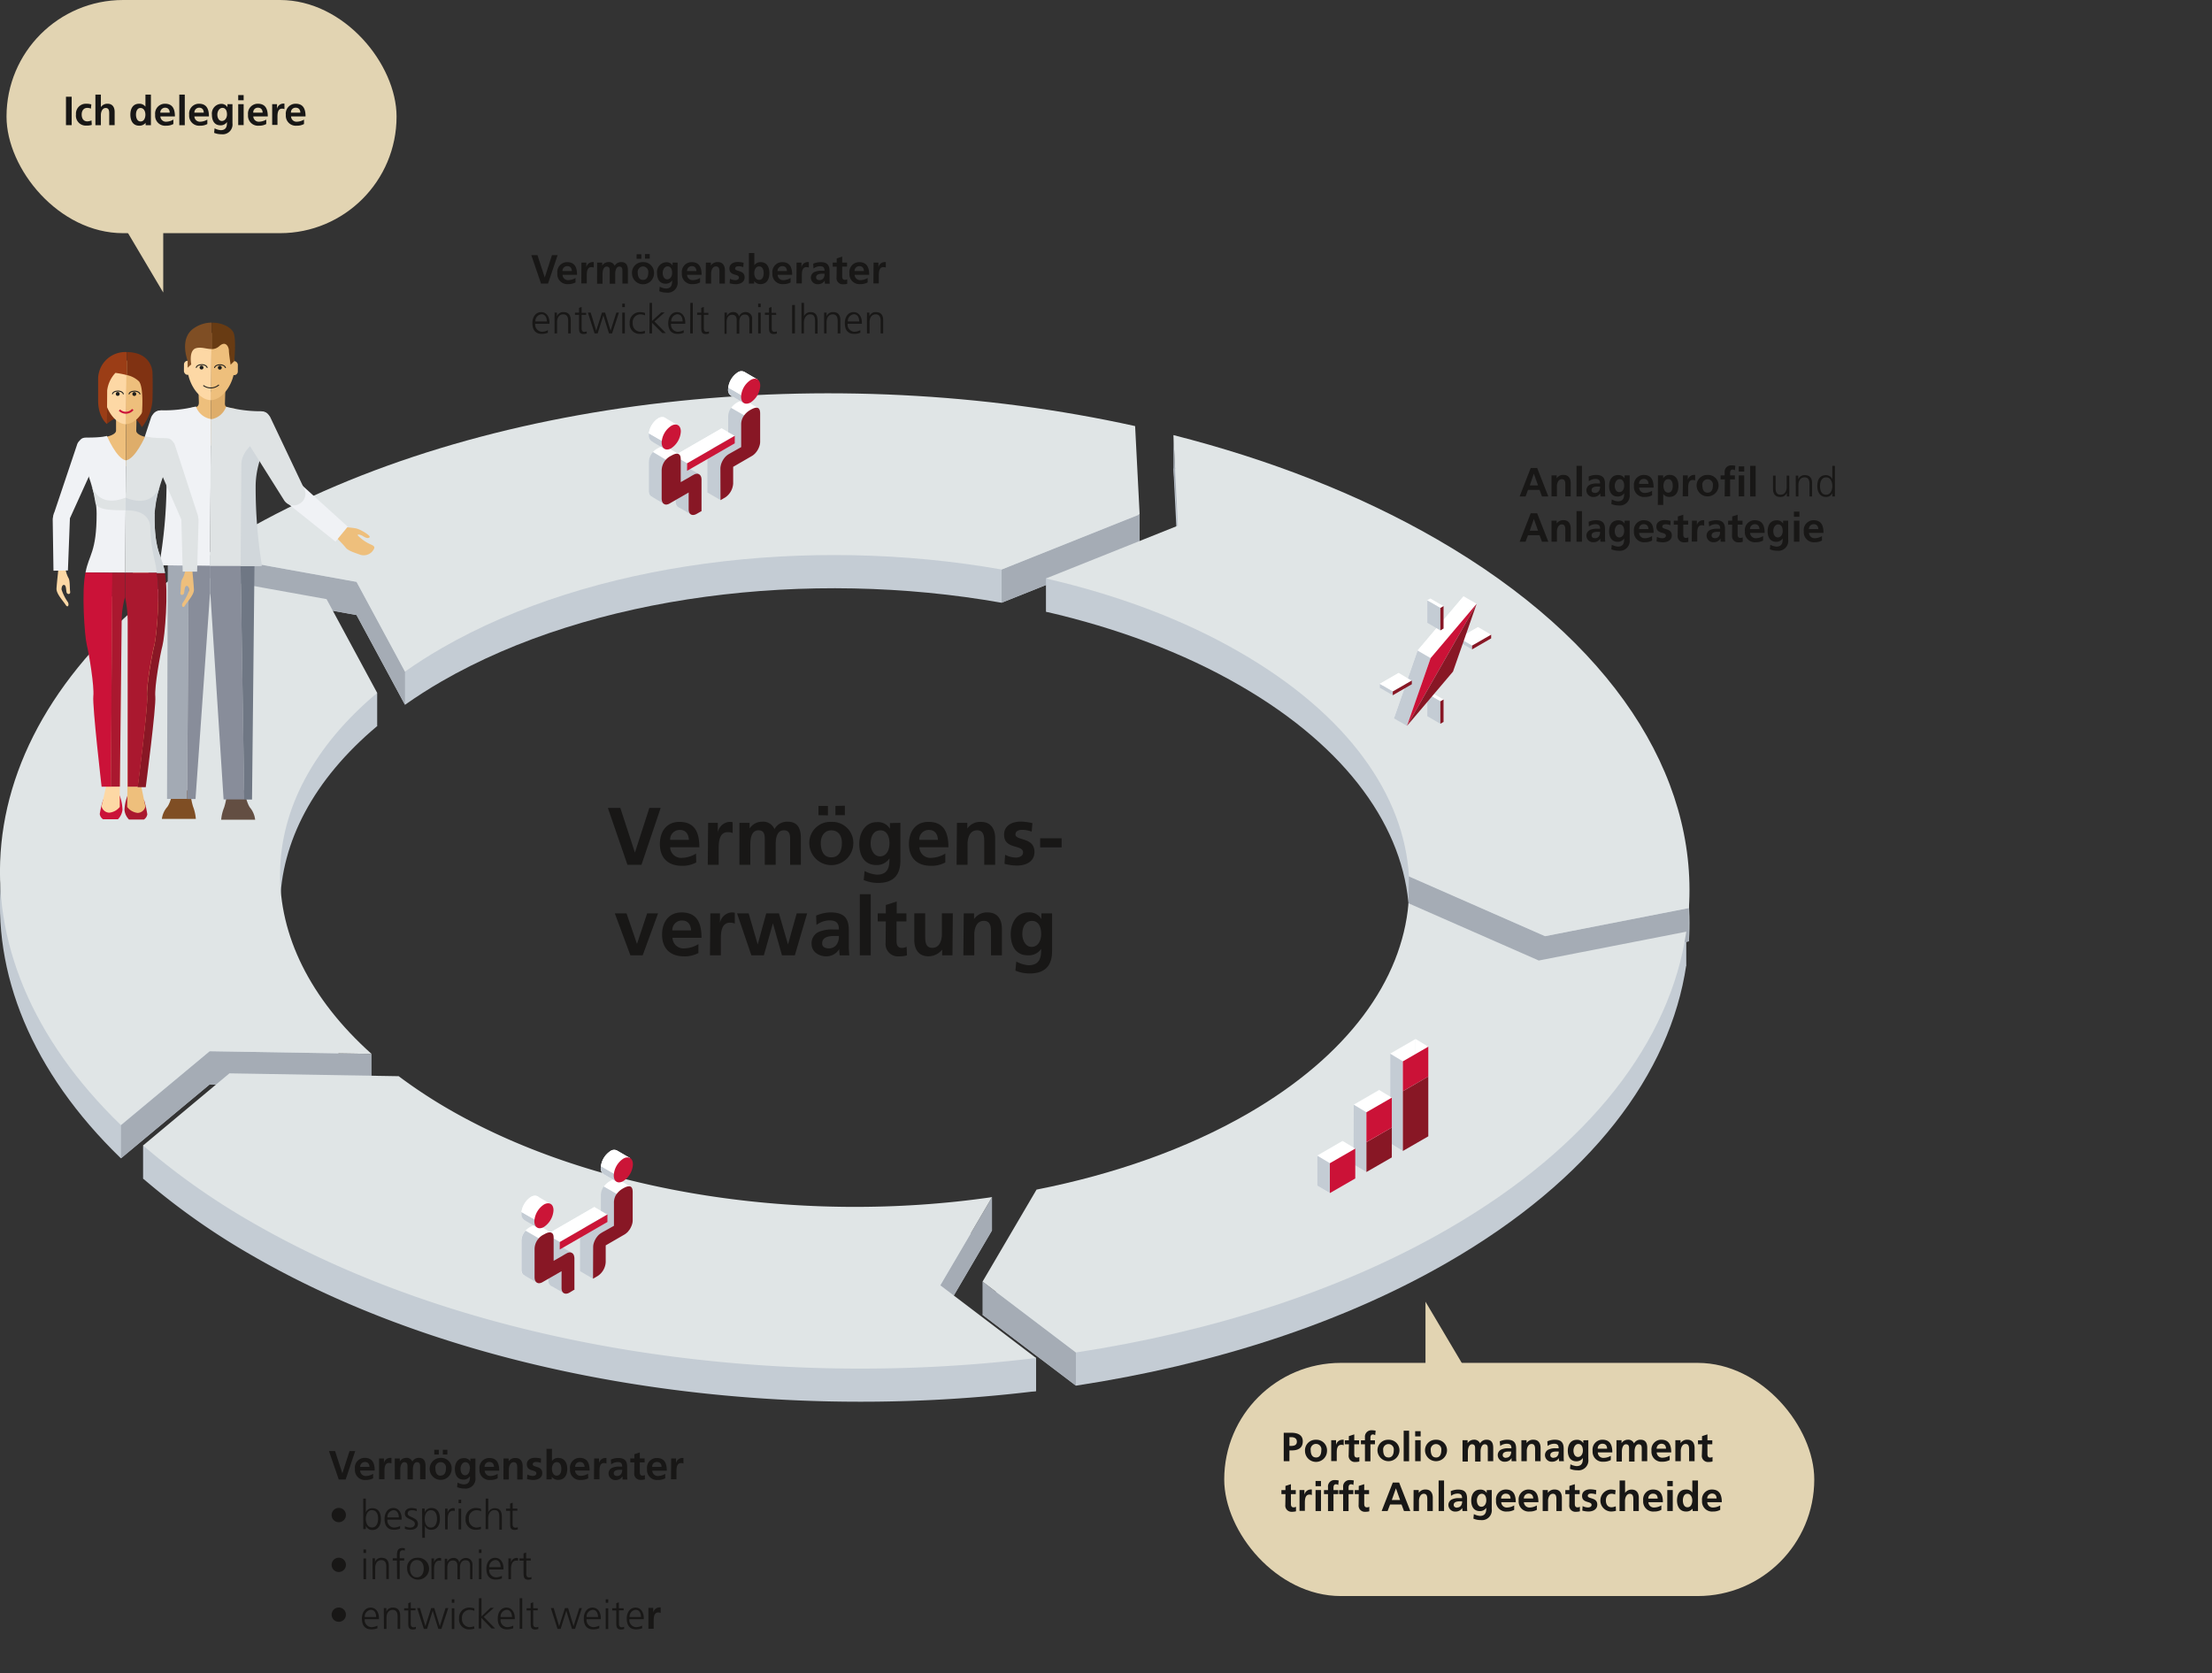 <svg xmlns="http://www.w3.org/2000/svg" viewBox="0 0 488.52 369.57"><rect x="0" y="0" width="488.52" height="369.57" fill="#333333" stroke="none"/><defs><style>.cls-22{fill:none}.cls-2{fill:#c4ccd4}.cls-3{fill:#a5acb5}.cls-4{fill:#e0e5e6}.cls-5{fill:#181716}.cls-6{fill:#fff}.cls-7{fill:#881725}.cls-8{fill:#cb1237}.cls-9{fill:#cb1537}.cls-10{fill:#e2d4b2}.cls-11{fill:#7f4e24}.cls-13{fill:#888d9a}.cls-16{fill:#eebf7c}.cls-17{fill:#dead6a}.cls-18{fill:#fdd8a5}.cls-19{fill:#f0f2f5}.cls-20{fill:#dfe3e4}.cls-21{fill:#1d1e1c}.cls-22{stroke:#1d1e1c;stroke-width:.21px;stroke-miterlimit:10}.cls-24{fill:#d1d7db}.cls-25{fill:#aa182f}.cls-26{fill:#cb1238}.cls-27{fill:#803212}</style></defs><g id="Ebene_2" data-name="Ebene 2"><g id="Ebene_1-2" data-name="Ebene 1"><path fill="none" d="M.51 0h488.01v369.57H.51z"/><path class="cls-2" d="M207.67 291.21l11.42-19.46c-41.3 5.95-87.26-.54-119.93-19.4A110.74 110.74 0 0188.05 245l-37.38-.63-19.07 15.94a155 155 0 0024.21 17.07c47.19 27.24 112.92 37.24 173 29.88z"/><path class="cls-2" d="M339.84 219.48l-28.77-12.64c-1.46 17-13.27 33.63-35.5 46.46-13.57 7.83-29.57 13.42-46.65 16.78L217 290.41l20.62 15.64c30.19-4.6 58.62-13.68 82.13-27.25 31.59-18.24 49.12-41.61 52.67-65.69z"/><path class="cls-2" d="M259.15 103.44l1 20L231 135.11c15.6 3.59 30.26 9 42.92 16.34 23.8 13.74 36.23 31.56 37.24 49.44l30.07 13.21 31.77-6.2c1.85-29.22-16.75-59-55.69-81.47-17.31-9.98-37.09-17.65-58.16-22.99zM72.12 139.66l-32.43-5.83c-48.25 34.93-52.44 83.82-13 122l19.61-16.31 35.76.6c-27.29-24.44-27-56.07 1.24-79.75z"/><path class="cls-2" d="M53.35 125c-2.74 1.58-5.36 3.2-7.89 4.85l33.28 6 10.7 19.82c2.52-1.77 5.2-3.5 8.07-5.16 33.19-19.16 81.07-24.92 123.7-17.38l30.48-12.18-1-19.5C184 86.68 106.22 94.47 53.35 125zM31.6 260.31v-7.33h10.05l-2.17 9.15-7.88-1.82zM228.82 299.92v7.34h-15.41v-11.7l15.41 4.36zM372.41 205.78v7.33l-5.71 11.44-9.47-4.8 15.18-13.97z"/><path class="cls-3" d="M26.73 248.51v7.34l19.57-16.33 35.76.6v-7.34l-35.76-.6-19.57 16.33zM89.44 148.33v7.33l-10.7-19.82-33.28-5.99v-7.33l33.28 5.99 10.7 19.82zM221.21 125.78v7.34l30.48-12.18v-7.34l-30.48 12.18zM259.15 96.1v7.34l1 12.69-1-20.03zM311.16 193.56l-.09 7.33 30.16 13.21 31.73-6.2v-7.34l-31.73 6.21-30.07-13.21zM237.61 298.71v7.34l-20.62-15.64v-7.34l20.62 15.64zM219.09 264.41v7.34l-11.42 19.46v-7.33l11.42-19.47z"/><path class="cls-2" d="M231 127.77v7.34h16.02l13.13-11.65-29.15 4.31zM83.3 153.04v7.33l-15.85 2.31 7.93-9.64h7.92z"/><path class="cls-4" d="M207.67 283.88l11.42-19.47c-41.3 6-87.26-.53-119.93-19.39a110.74 110.74 0 01-11.11-7.32l-37.38-.63L31.6 253a155 155 0 0024.21 17.07c47.19 27.24 112.92 37.24 173 29.87z"/><path class="cls-4" d="M339.84 212.15l-28.77-12.64c-1.46 17-13.27 33.62-35.5 46.46-13.57 7.82-29.57 13.41-46.65 16.78L217 283.07l20.62 15.65c30.19-4.61 58.62-13.68 82.13-27.25 31.59-18.24 49.12-41.62 52.67-65.69z"/><path class="cls-4" d="M259.15 96.1l1 20L231 127.77c15.6 3.59 30.26 9 42.92 16.35 23.8 13.74 36.23 31.55 37.24 49.44l30.07 13.21 31.77-6.21c1.85-29.21-16.75-59-55.69-81.47-17.31-9.98-37.09-17.64-58.16-22.99zM72.12 132.33l-32.43-5.84c-48.25 34.94-52.44 83.82-13 122l19.61-16.31 35.76.6c-27.29-24.43-27-56.07 1.24-79.74z"/><path class="cls-4" d="M53.35 117.67c-2.74 1.58-5.36 3.2-7.89 4.85l33.28 6 10.7 19.82c2.52-1.78 5.2-3.5 8.07-5.16 33.19-19.16 81.07-24.92 123.7-17.39l30.48-12.18-1-19.5C184 79.35 106.22 87.14 53.35 117.67z"/><path class="cls-5" d="M338.06 103.36h1.42l2.47 6.29h-1.4l-.54-1.44h-2.55l-.54 1.44h-1.31zm.69 1.26l-.9 2.6h1.83zM342.65 105h1.14v.63a1.74 1.74 0 011.52-.74c1.1 0 1.58.78 1.58 1.82v2.93h-1.19v-2.48c0-.57 0-1.33-.78-1.33s-1.07.94-1.07 1.54v2.27h-1.2zM348.17 102.89h1.21v6.76h-1.21zM350.86 105.25a4.19 4.19 0 011.61-.35c1.41 0 2 .59 2 2v1.75c0 .34 0 .68.06 1h-1.06a5.2 5.2 0 01-.06-.7 1.65 1.65 0 01-1.43.81 1.48 1.48 0 01-1.62-1.38 1.38 1.38 0 01.79-1.33 3.78 3.78 0 011.56-.27h.67c0-.74-.34-1-1.05-1a2.42 2.42 0 00-1.43.51zm1.41 3.62a1 1 0 00.85-.41 1.61 1.61 0 00.25-1h-.52c-.54 0-1.35.09-1.35.8 0 .44.34.61.77.61zM359.91 105v4.19a2.18 2.18 0 01-2.45 2.45 4.17 4.17 0 01-1.6-.32l.1-1a3.45 3.45 0 001.35.41c1.33 0 1.39-1 1.39-1.8a1.68 1.68 0 01-1.44.74c-1.37 0-1.89-1.1-1.89-2.34s.57-2.41 2-2.41a1.54 1.54 0 011.42.74V105zm-1.21 2.27c0-.79-.3-1.44-1-1.44s-1.08.76-1.08 1.47.33 1.4 1 1.4 1.08-.65 1.08-1.42zM364.87 109.39a3.22 3.22 0 01-1.59.37 2.21 2.21 0 01-2.42-2.41 2.17 2.17 0 012.14-2.45c1.72 0 2.2 1.18 2.2 2.8H362a1.2 1.2 0 001.32 1.17 3 3 0 001.54-.47zm-.81-2.52c0-.58-.31-1.09-1-1.09a1 1 0 00-1.07 1.09zM366.16 105h1.15v.66a1.58 1.58 0 011.44-.77c1.42 0 1.94 1.14 1.94 2.41s-.52 2.45-2 2.45a1.59 1.59 0 01-1.36-.64v2.42h-1.2zm1.21 2.3c0 .66.26 1.51 1.06 1.51s1-.87 1-1.51-.21-1.47-1-1.47-1.06.84-1.06 1.48zM371.68 105h1.07v1a1.43 1.43 0 011.25-1.1 1.2 1.2 0 01.37 0v1.21a1.27 1.27 0 00-.54-.1c-1 0-1 1.23-1 1.9v1.7h-1.21zM377.12 104.9a2.32 2.32 0 012.43 2.46 2.43 2.43 0 01-4.85 0 2.32 2.32 0 012.42-2.46zm0 3.92c.93 0 1.17-.83 1.17-1.6a1.18 1.18 0 10-2.33 0c.04.78.24 1.6 1.16 1.6zM380.93 105.89H380V105h.89v-.65a1.42 1.42 0 011.48-1.57 3.81 3.81 0 01.88.1l-.1 1a.85.85 0 00-.52-.17c-.4 0-.53.35-.53.71v.58h1.05v.88h-1.05v3.76h-1.21zM384 103h1.21v1.15H384zm0 2h1.21v4.64H384zM386.52 102.89h1.21v6.76h-1.21zM395.17 108.57a9.93 9.93 0 000 1.08h-.55v-.82a1.46 1.46 0 01-1.48.93c-1.14 0-1.57-.76-1.57-1.77v-2.94h.57v2.8c0 .86.3 1.42 1.09 1.42 1 0 1.36-.91 1.36-1.68v-2.54h.56zM396.59 106.14v-1.09h.55v.82a1.47 1.47 0 011.49-.92c1.13 0 1.57.75 1.57 1.76v2.94h-.57v-2.79c0-.87-.31-1.43-1.09-1.43-1 0-1.36.91-1.36 1.68v2.54h-.57zM405.24 109.65h-.57v-.73a1.48 1.48 0 01-1.43.84c-1.26 0-1.89-1.05-1.89-2.41s.54-2.4 1.89-2.4a1.53 1.53 0 011.43.88v-2.94h.57zm-1.93-.38c1 0 1.36-1.08 1.36-1.92s-.35-1.92-1.36-1.92-1.36 1-1.36 1.92.28 1.92 1.36 1.92zM338.06 113.36h1.42l2.47 6.29h-1.4l-.54-1.44h-2.55l-.54 1.44h-1.31zm.69 1.26l-.9 2.6h1.83zM342.65 115h1.14v.63a1.74 1.74 0 011.52-.74c1.1 0 1.58.78 1.58 1.82v2.93h-1.19v-2.48c0-.57 0-1.33-.78-1.33s-1.07.94-1.07 1.54v2.27h-1.2zM348.17 112.89h1.21v6.76h-1.21zM350.86 115.25a4.19 4.19 0 011.61-.35c1.41 0 2 .59 2 2v1.75c0 .34 0 .68.06 1h-1.06a5.2 5.2 0 01-.06-.7 1.65 1.65 0 01-1.43.81 1.48 1.48 0 01-1.62-1.38 1.38 1.38 0 01.79-1.33 3.78 3.78 0 011.56-.27h.67c0-.74-.34-1-1.05-1a2.42 2.42 0 00-1.43.51zm1.41 3.62a1 1 0 00.85-.41 1.61 1.61 0 00.25-1h-.52c-.54 0-1.35.09-1.35.8 0 .44.34.61.77.61zM359.91 115v4.19a2.18 2.18 0 01-2.45 2.45 4.17 4.17 0 01-1.6-.32l.1-1a3.45 3.45 0 001.35.41c1.33 0 1.39-1 1.39-1.8a1.68 1.68 0 01-1.44.74c-1.37 0-1.89-1.1-1.89-2.34s.57-2.41 2-2.41a1.54 1.54 0 011.42.74V115zm-1.21 2.27c0-.79-.3-1.44-1-1.44s-1.08.76-1.08 1.47.33 1.4 1 1.4 1.08-.65 1.08-1.42zM364.87 119.39a3.22 3.22 0 01-1.59.37 2.21 2.21 0 01-2.42-2.41 2.17 2.17 0 012.14-2.45c1.72 0 2.2 1.18 2.2 2.8H362a1.2 1.2 0 001.32 1.17 3 3 0 001.54-.47zm-.81-2.52c0-.58-.31-1.09-1-1.09a1 1 0 00-1.07 1.09zM368.91 116a3.1 3.1 0 00-1.08-.2c-.32 0-.71.12-.71.52 0 .74 2.1.27 2.1 1.94 0 1.08-1 1.52-2 1.52a5.81 5.81 0 01-1.37-.2l.08-1a2.58 2.58 0 001.18.3c.31 0 .8-.11.8-.57 0-.9-2.1-.28-2.1-2 0-1 .87-1.44 1.82-1.44a5.64 5.64 0 011.31.17zM370.55 115.89h-.89V115h.89v-.93l1.2-.38V115h1.08v.88h-1.08v2.16c0 .4.11.77.57.77a1.09 1.09 0 00.55-.13v1a3.22 3.22 0 01-.89.11 1.37 1.37 0 01-1.47-1.51zM373.68 115h1.07v1a1.42 1.42 0 011.25-1.1 1.2 1.2 0 01.37 0v1.21a1.3 1.3 0 00-.54-.1c-1 0-1 1.23-1 1.9v1.7h-1.21zM377.36 115.25a4.27 4.27 0 011.61-.35c1.42 0 2 .59 2 2v1.75c0 .34 0 .68.05 1H380c0-.25 0-.55-.05-.7a1.65 1.65 0 01-1.43.81 1.48 1.48 0 01-1.62-1.38 1.37 1.37 0 01.79-1.33 3.75 3.75 0 011.56-.27h.66c0-.74-.33-1-1-1a2.4 2.4 0 00-1.43.51zm1.41 3.62a1 1 0 00.85-.41 1.54 1.54 0 00.25-1h-.52c-.54 0-1.34.09-1.34.8-.01.44.33.61.76.61zM382.55 115.89h-.89V115h.89v-.93l1.21-.38V115h1.07v.88h-1.07v2.16c0 .4.11.77.57.77a1.12 1.12 0 00.55-.13v1a3.22 3.22 0 01-.89.11 1.37 1.37 0 01-1.47-1.51zM389.38 119.39a3.24 3.24 0 01-1.6.37 2.21 2.21 0 01-2.42-2.41 2.17 2.17 0 012.15-2.45c1.72 0 2.21 1.18 2.21 2.8h-3.21a1.22 1.22 0 001.33 1.17 3.07 3.07 0 001.54-.47zm-.81-2.52c0-.58-.31-1.09-1-1.09a1.06 1.06 0 00-1.08 1.09zM394.92 115v4.19a2.18 2.18 0 01-2.45 2.45 4.14 4.14 0 01-1.6-.32l.1-1a3.45 3.45 0 001.35.41c1.33 0 1.39-1 1.39-1.8a1.68 1.68 0 01-1.44.74c-1.37 0-1.89-1.1-1.89-2.34s.57-2.41 2-2.41a1.54 1.54 0 011.42.74V115zm-1.21 2.27c0-.79-.3-1.44-1-1.44s-1.08.76-1.08 1.47.33 1.4 1 1.4 1.08-.65 1.08-1.42zM396.19 113h1.21v1.15h-1.21zm0 2h1.21v4.64h-1.21zM402.38 119.39a3.2 3.2 0 01-1.59.37 2.21 2.21 0 01-2.42-2.41 2.17 2.17 0 012.15-2.45c1.72 0 2.2 1.18 2.2 2.8h-3.2a1.21 1.21 0 001.32 1.17 3 3 0 001.54-.47zm-.81-2.52c0-.58-.3-1.09-1-1.09a1.05 1.05 0 00-1.07 1.09z"/><g id="Ebene_2-2" data-name="Ebene 2"><g id="icons"><path class="cls-6" d="M315.21 158.18l.71-.4v-4.95l-.71.4v4.95zM315.92 132.21l-.71.39v4.95l.71-.39v-4.95zM322.22 140.94v.82l4.21-2.42v-.83l-4.21 2.43zM308.91 148.63l-4.21 2.42v.83l4.21-2.43v-.82zM313.07 143.69l-5.22 14.97 10.17-12 5.21-14.96-10.16 11.99z"/><path class="cls-6" d="M326.43 138.51l2.89 1.67-4.21 2.42-2.89-1.66 4.21-2.43zM318.81 133.87l-2.89-1.66-.71.39 2.89 1.69.71-.42zM304.7 151.05l2.89 1.68 4.17-2.39-2.85-1.71-4.04 2.37M318.81 154.5l-2.89-1.67-.71.4 2.89 1.68.71-.41zM323.23 131.7l2.89 1.66-10.2 12.1-2.85-1.77 10.16-11.99z"/><path class="cls-2" d="M315.21 132.6l2.89 1.69v4.95l-2.89-1.69v-4.95zM325.11 143.43v-.83l-2.89-1.66v.82l2.89 1.67zM304.7 151.88l2.89 1.68v-.83l-2.89-1.68v.83zM315.21 158.18l2.89 1.68v-4.95l-2.89-1.68v4.95zM313.07 143.69l-2.15 6.16.88.46-1.29.74-2.66 7.61 2.89 1.66 5.21-14.96-2.88-1.67z"/><path class="cls-7" d="M318.1 159.86v-4.95l.71-.41v4.95M318.81 138.82l-.71.42v-4.95l.71-.42v4.95zM329.32 140.18v.82l-4.21 2.43v-.83l4.21-2.42zM311.8 150.31v.82l-4.21 2.43v-.83l4.21-2.42z"/><path class="cls-8" d="M326.12 133.36l-10.17 12-5.21 14.96 15.38-26.96z"/><path class="cls-7" d="M310.74 160.32l10.16-11.99 5.22-14.97-15.38 26.96z"/></g></g><path class="cls-5" d="M117.34 56.36h1.36l1.61 4.93 1.59-4.93h1.25l-2.12 6.28h-1.54zM127.1 62.38a3.09 3.09 0 01-1.59.37 2.2 2.2 0 01-2.42-2.4 2.17 2.17 0 012.15-2.45c1.72 0 2.2 1.18 2.2 2.8h-3.2a1.21 1.21 0 001.32 1.17 3.14 3.14 0 001.54-.47zm-.81-2.51c0-.58-.3-1.09-1-1.09a1.05 1.05 0 00-1.07 1.09zM128.41 58h1.08v1.05a1.43 1.43 0 011.27-1.16 1.17 1.17 0 01.37 0v1.21a1.27 1.27 0 00-.54-.1c-1 0-1 1.23-1 1.89v1.7h-1.21zM131.87 58H133v.65a1.64 1.64 0 011.38-.76 1.35 1.35 0 011.37.82 1.59 1.59 0 011.45-.82c1.14 0 1.47.78 1.47 1.82v2.92h-1.21v-2.75c0-.43 0-1-.69-1s-.9.95-.9 1.55v2.25h-1.21v-2.8c0-.43 0-1-.69-1s-.9.95-.9 1.55v2.25h-1.21zM142 57.9a2.33 2.33 0 012.44 2.46 2.43 2.43 0 01-4.86 0A2.33 2.33 0 01142 57.9zm-1.41-.74v-1h1.05v1zm1.41 4.66c.93 0 1.17-.83 1.17-1.61a1.21 1.21 0 00-1.17-1.37 1.23 1.23 0 00-1.16 1.37c.01.79.26 1.61 1.16 1.61zm1.49-5.7v1h-1.05v-1zM149.65 58v4.18a2.18 2.18 0 01-2.45 2.45 4.08 4.08 0 01-1.6-.31l.1-1a3.41 3.41 0 001.34.41c1.34 0 1.4-1 1.4-1.8a1.65 1.65 0 01-1.44.73c-1.37 0-1.89-1.09-1.89-2.34a2.14 2.14 0 012-2.4 1.55 1.55 0 011.43.74V58zm-1.21 2.27c0-.8-.31-1.44-1-1.44s-1.08.75-1.08 1.46.34 1.41 1 1.41 1.08-.65 1.08-1.42zM154.61 62.38a3.16 3.16 0 01-1.6.37 2.2 2.2 0 01-2.42-2.4 2.17 2.17 0 012.15-2.45c1.72 0 2.21 1.18 2.21 2.8h-3.21a1.22 1.22 0 001.33 1.17 3.17 3.17 0 001.54-.47zm-.81-2.51c0-.58-.31-1.09-1-1.09a1.06 1.06 0 00-1.07 1.09zM155.89 58H157v.63a1.74 1.74 0 011.52-.74c1.1 0 1.58.77 1.58 1.82v2.92h-1.21v-2.46c0-.57 0-1.33-.78-1.33s-1.06.94-1.06 1.54v2.26h-1.21zM164.15 59a2.88 2.88 0 00-1.08-.2c-.33 0-.72.12-.72.52 0 .73 2.1.26 2.1 1.94 0 1.08-1 1.51-1.94 1.51a5.28 5.28 0 01-1.37-.2l.07-1a2.67 2.67 0 001.19.31c.3 0 .79-.12.79-.57 0-.91-2.1-.29-2.1-2 0-1 .88-1.44 1.82-1.44a5.66 5.66 0 011.32.17zM165.39 55.89h1.2v2.71a1.63 1.63 0 011.39-.7c1.42 0 1.94 1.13 1.94 2.41s-.52 2.44-1.94 2.44a1.69 1.69 0 01-1.42-.67v.56h-1.17zm2.27 5.93c.8 0 1-.87 1-1.51s-.21-1.47-1-1.47-1.08.82-1.08 1.47.28 1.51 1.08 1.51zM174.6 62.38a3.09 3.09 0 01-1.59.37 2.2 2.2 0 01-2.42-2.4 2.17 2.17 0 012.15-2.45c1.72 0 2.21 1.18 2.21 2.8h-3.21a1.21 1.21 0 001.32 1.17 3.14 3.14 0 001.54-.47zm-.81-2.51c0-.58-.3-1.09-1-1.09a1.05 1.05 0 00-1.07 1.09zM175.92 58H177v1.05a1.42 1.42 0 011.27-1.16 1.14 1.14 0 01.36 0v1.21a1.23 1.23 0 00-.54-.1c-1 0-1 1.23-1 1.89v1.7h-1.2zM179.6 58.25a4.09 4.09 0 011.61-.35c1.41 0 2 .58 2 2V61.66c0 .34 0 .67.05 1h-1.06a4.94 4.94 0 01-.06-.69 1.68 1.68 0 01-1.44.8 1.47 1.47 0 01-1.62-1.38 1.37 1.37 0 01.8-1.32 3.7 3.7 0 011.55-.27h.67c0-.75-.33-1-1-1a2.43 2.43 0 00-1.44.51zm1.4 3.62a1 1 0 00.85-.41 1.56 1.56 0 00.25-1h-.52c-.54 0-1.34.09-1.34.8.01.44.34.61.76.61zM184.79 58.89h-.89V58h.89v-.93l1.21-.39V58h1.07v.88H186v2.16c0 .4.11.77.56.77a1.06 1.06 0 00.55-.13v1a2.88 2.88 0 01-.89.11 1.36 1.36 0 01-1.47-1.5zM191.61 62.38a3.09 3.09 0 01-1.59.37 2.2 2.2 0 01-2.42-2.4 2.17 2.17 0 012.15-2.45c1.72 0 2.21 1.18 2.21 2.8h-3.21a1.21 1.21 0 001.32 1.17 3.14 3.14 0 001.54-.47zm-.81-2.51c0-.58-.3-1.09-1-1.09a1.05 1.05 0 00-1.07 1.09zM192.93 58H194v1.05a1.42 1.42 0 011.26-1.16 1.17 1.17 0 01.37 0v1.21a1.23 1.23 0 00-.54-.1c-1 0-1 1.23-1 1.89v1.7h-1.2zM121 73.5a3.74 3.74 0 01-1.33.25c-1.52 0-2.09-1-2.09-2.4s.78-2.41 1.94-2.41 1.83 1 1.83 2.28v.29h-3.15a1.56 1.56 0 001.52 1.76 2.79 2.79 0 001.28-.35zm-.23-2.5c0-.8-.33-1.59-1.17-1.59a1.51 1.51 0 00-1.36 1.59zM122.47 70.13a9.93 9.93 0 000-1.08h.53v.82a1.46 1.46 0 011.48-.93c1.14 0 1.57.76 1.57 1.77v2.93h-.57v-2.79c0-.86-.3-1.42-1.09-1.42-1 0-1.36.91-1.36 1.67v2.54h-.56zM129.45 69.54h-1v3c0 .41.15.76.61.76a1.37 1.37 0 00.52-.11v.47a2.28 2.28 0 01-.7.12c-1 0-1-.69-1-1.53v-2.71h-.9v-.49h.9V68l.57-.2v1.3h1zM135.18 73.64h-.68l-1.25-4-1.25 4h-.69l-1.47-4.59h.62l1.21 4 1.28-4h.69l1.21 4 1.27-4h.57zM138 67.83h-.57v-.76h.57zm-.57 1.22h.57v4.59h-.57zM142.46 69.66a2.74 2.74 0 00-1-.23 1.71 1.71 0 00-1.72 1.92 1.74 1.74 0 001.66 1.92 3.16 3.16 0 001-.21l.05.53a3.55 3.55 0 01-1.18.16 2.17 2.17 0 01-2.2-2.4 2.23 2.23 0 012.27-2.41 3.56 3.56 0 011.11.18zM143.46 66.89h.54v4l2.05-1.88h.73l-2.24 2 2.51 2.55h-.78L144 71.29v2.35h-.57zM151 73.5a3.78 3.78 0 01-1.33.25c-1.52 0-2.09-1-2.09-2.4s.78-2.41 1.94-2.41 1.82 1 1.82 2.28v.29h-3.14a1.55 1.55 0 001.51 1.76 2.83 2.83 0 001.29-.35zm-.24-2.5c0-.8-.32-1.59-1.17-1.59a1.51 1.51 0 00-1.35 1.59zM152.46 66.89h.54v6.75h-.57zM156.44 69.54h-1v3c0 .41.15.76.61.76a1.37 1.37 0 00.52-.11v.47a2.28 2.28 0 01-.7.12c-1 0-1-.69-1-1.53v-2.71h-.9v-.49h.9V68l.57-.2v1.3h1zM165.5 73.64v-3c0-.65-.24-1.16-1-1.16s-1.23.53-1.23 1.67v2.54h-.57v-3c0-.65-.24-1.16-1-1.16s-1.23.53-1.23 1.67v2.54H160v-3.61a9.93 9.93 0 000-1.08h.55v.78a1.44 1.44 0 011.43-.9 1.17 1.17 0 011.22 1 1.53 1.53 0 011.46-1 1.4 1.4 0 011.45 1.54v3.16zM168 67.83h-.56v-.76h.56zm-.56 1.22h.56v4.59h-.56zM171.43 69.54h-1v3c0 .41.15.76.61.76a1.43 1.43 0 00.53-.11v.47a2.15 2.15 0 01-.69.12c-1 0-1.05-.69-1.05-1.53v-2.71h-.9v-.49h.9V68l.57-.2v1.3h1zM174.94 67.36h.62v6.28h-.62zM177 66.89h.57v2.94a1.54 1.54 0 011.43-.89c1.23 0 1.56.82 1.56 2v2.74H180v-2.77c0-.8-.16-1.48-1.09-1.48s-1.36 1-1.36 1.76v2.45H177zM182 70.13v-1.08h.55v.82a1.46 1.46 0 011.48-.93c1.14 0 1.57.76 1.57 1.77v2.93h-.6v-2.79c0-.86-.31-1.42-1.09-1.42-1 0-1.36.91-1.36 1.67v2.54H182zM190 73.5a3.82 3.82 0 01-1.33.25c-1.53 0-2.09-1-2.09-2.4s.77-2.41 1.93-2.41 1.83 1 1.83 2.28v.29h-3.14a1.55 1.55 0 001.51 1.76 2.86 2.86 0 001.29-.35zm-.24-2.5c0-.8-.33-1.59-1.17-1.59a1.5 1.5 0 00-1.35 1.59zM191.46 70.13a9.93 9.93 0 000-1.08h.54v.82a1.46 1.46 0 011.49-.93c1.13 0 1.56.76 1.56 1.77v2.93h-.56v-2.79c0-.86-.31-1.42-1.09-1.42-1 0-1.36.91-1.36 1.67v2.54h-.57z"/><g id="Ebene_2-3" data-name="Ebene 2"><g id="icons-2" data-name="icons"><path class="cls-6" d="M164.47 82.18a1.42 1.42 0 00-1.56.08A4.76 4.76 0 00160.8 86a1.49 1.49 0 00.65 1.4l2.73 1.58.85-1.13 2.26-4zM159.4 94.6l2.82 1.67-10.48 6.07-2.85-1.67 10.51-6.07z"/><path class="cls-6" d="M149.86 100.28l-2.85-1.67-1.63 2.06 2.52 2.22 1.96-2.61"/><path class="cls-6" d="M148.89 100.67v1.66l10.51-6.08V94.6l-10.51 6.07z"/><ellipse class="cls-6" cx="145.38" cy="94.87" rx="3" ry="1.73" transform="rotate(-60.93 145.377 94.873)"/><path class="cls-6" d="M152 103.65a1.07 1.07 0 00-.27-.47.81.81 0 00-.29-.19 1.21 1.21 0 00-.43-.07 1.57 1.57 0 00-.68.23l-.36.21-.71.43-1.77 1v-5c0-.63-.14-1-.46-1.19s-.89-.08-1.63.35a3.63 3.63 0 00-2.11 3.27v6.25a1.49 1.49 0 00.08.56 1.06 1.06 0 00.26.46.88.88 0 00.3.2 1.21 1.21 0 00.43.07 1.71 1.71 0 00.68-.23l4.2-2.45v2.38l2.76-1.06v-4.18a1.21 1.21 0 000-.57z"/><path class="cls-2" d="M149.24 110.81c0 1.13.77 1.6 1.74 1l1.06-.61v-2.8l-2.8 1.07z"/><path class="cls-6" d="M164.55 88.45c-.35-.18-.89 0-1.64.38a4.62 4.62 0 00-1.45 1.27l5.18 3 .83-2.94z"/><path class="cls-2" d="M160.8 86a1.49 1.49 0 00.65 1.4l2.73 1.58.75-1-4.09-2.36a2.58 2.58 0 00-.04.38z"/><path class="cls-6" d="M167.29 83.81l-2.82-1.63a1.42 1.42 0 00-1.56.08 4.72 4.72 0 00-2.07 3.32l4.09 2.36.1-.13z"/><path class="cls-2" d="M143.28 96.09a1.53 1.53 0 00.64 1.4l2.74 1.58.74-1-4.09-2.36a1.54 1.54 0 00-.03.38z"/><path class="cls-6" d="M149.75 93.94l-2.82-1.63a1.48 1.48 0 00-1.56.08 4.72 4.72 0 00-2.07 3.32l4.09 2.36.1-.13z"/><path class="cls-2" d="M161.46 90.1c-.06.08-.11.18-.18.26a3.39 3.39 0 00-.46 1.72v3.35l1.45.82-1.45.84-1.77 1-.71.39-.36.2a2.78 2.78 0 00-.68.56 4.54 4.54 0 00-.42.56 2.65 2.65 0 00-.3.55 4 4 0 00-.27.76 2.91 2.91 0 00-.08.66v7l2.86 1.66 1.25-7.39 1.07-2.06 3.4-1.47 1.8-6.47zM151.74 102.34l-2.85-1.67v1.66l2.85 1.66v-1.65M144.2 99.83a3.44 3.44 0 00-.92 2.21v6.49s0 .89.63 1.15l2.85 1.67.25-9.77h.11zM152.63 113.63l-2.88-1.67 2.36-3.38.52 5.05"/><path class="cls-2" d="M154.27 104.65l-2.86-1.65-.62-.11-1.16.44.37 4.21 4.27-2.89"/><path class="cls-9" d="M162.27 97.92l-10.53 6.07v-1.65l10.53-6.07v1.65zM148.25 99c-1.16.68-2.12.1-2.12-1.26a4.7 4.7 0 012.12-3.69c1.17-.68 2.11-.1 2.11 1.25a4.78 4.78 0 01-2.11 3.7z"/><path class="cls-7" d="M154.9 112.9l-1.06.61c-1 .56-1.75.08-1.75-1v-3.73l-4.21 2.43a1.67 1.67 0 01-.67.23.7.7 0 01-.43-.07.91.91 0 01-.3-.19 1.14 1.14 0 01-.26-.47 2.18 2.18 0 01-.09-.56v-6.23a3.63 3.63 0 012.12-3.27c.74-.43 1.27-.55 1.63-.35s.46.58.46 1.19v5l1.77-1 .71-.43.36-.19a1.53 1.53 0 01.68-.23.76.76 0 01.42.06.93.93 0 01.3.2 1.12 1.12 0 01.27.46 2.16 2.16 0 01.08.56v7z"/><path class="cls-9" d="M163.67 87.62a4.66 4.66 0 012.12-3.69c1.17-.68 2.11-.1 2.11 1.25a4.74 4.74 0 01-2.11 3.7c-1.18.67-2.12.12-2.12-1.26z"/><path class="cls-7" d="M159.1 103.45a2.92 2.92 0 01.09-.66 3.41 3.41 0 01.26-.76 4.31 4.31 0 01.3-.55 4.4 4.4 0 01.43-.56 3.69 3.69 0 01.67-.56l.36-.21.71-.4 1.77-1v-5a3.27 3.27 0 01.46-1.71 4.26 4.26 0 011.64-1.54c1.41-.81 2.09-.54 2.09.84v6.24a3 3 0 01-.08.66 4.31 4.31 0 01-.27.76 4.74 4.74 0 01-.29.54 5.93 5.93 0 01-.43.56 3.74 3.74 0 01-.68.57l-4.21 2.44v3.68a4 4 0 01-1.74 3.07l-1.06.61z"/></g></g><g id="Ebene_2-4" data-name="Ebene 2"><g id="icons-3" data-name="icons"><path class="cls-6" d="M136.34 254.16a1.4 1.4 0 00-1.55.09 4.73 4.73 0 00-2.11 3.69 1.51 1.51 0 00.64 1.4l2.74 1.59.84-1.14 2.26-4zM131.28 266.59l2.82 1.66-10.48 6.08-2.85-1.67 10.51-6.07z"/><path class="cls-6" d="M121.74 272.26l-2.85-1.66-1.64 2.06 2.53 2.21 1.96-2.61"/><path class="cls-6" d="M120.77 272.66v1.65l10.51-6.07v-1.65l-10.51 6.07z"/><ellipse class="cls-6" cx="117.26" cy="266.86" rx="3" ry="1.73" transform="rotate(-60.93 117.244 266.854)"/><path class="cls-6" d="M123.84 275.63a1.08 1.08 0 00-.27-.46 1 1 0 00-.29-.2 1.29 1.29 0 00-.43-.07 1.71 1.71 0 00-.68.23l-.36.22-.71.43-1.77 1v-5c0-.63-.15-1-.46-1.19s-.89-.09-1.63.34a3.65 3.65 0 00-2.12 3.27v6.25a1.58 1.58 0 00.09.57 1.12 1.12 0 00.26.46.93.93 0 00.3.2 1.49 1.49 0 00.43.06 1.53 1.53 0 00.67-.23l4.21-2.44v2.37l2.81-1.07v-4.17a1.25 1.25 0 00-.05-.57z"/><path class="cls-2" d="M121.11 282.79c0 1.14.78 1.6 1.75 1l1.06-.61v-2.84l-2.81 1.07z"/><path class="cls-6" d="M136.43 260.43c-.35-.18-.9-.05-1.64.38a4.89 4.89 0 00-1.45 1.27l5.18 3 .83-2.94z"/><path class="cls-2" d="M132.68 257.94a1.51 1.51 0 00.64 1.4l2.74 1.59.75-1-4.1-2.36c-.01.12-.03.26-.03.37z"/><path class="cls-6" d="M139.16 255.8l-2.82-1.64a1.4 1.4 0 00-1.55.09 4.76 4.76 0 00-2.08 3.31l4.1 2.36.09-.13z"/><path class="cls-2" d="M115.16 268.07a1.53 1.53 0 00.64 1.41l2.74 1.58.74-1-4.09-2.36a1.58 1.58 0 00-.03.37z"/><path class="cls-6" d="M121.63 265.93l-2.83-1.64a1.44 1.44 0 00-1.55.09 4.76 4.76 0 00-2.08 3.31l4.1 2.36.09-.13z"/><path class="cls-2" d="M133.34 262.08c-.07.09-.12.18-.18.27a3.38 3.38 0 00-.46 1.71v3.35l1.45.83-1.45.84-1.77 1-.71.4-.36.2a2.57 2.57 0 00-.68.56 4.14 4.14 0 00-.43.56 2.77 2.77 0 00-.29.54 4.31 4.31 0 00-.27.76 3.05 3.05 0 00-.08.66v7l2.85 1.67 1.26-7.39 1.07-2.07 3.4-1.47 1.8-6.46zM123.62 274.33l-2.85-1.67v1.65l2.85 1.67v-1.65M116.08 271.82a3.39 3.39 0 00-.92 2.21v6.48s0 .89.62 1.16l2.86 1.67.25-9.77.11-.05zM124.51 285.61l-2.88-1.66 2.35-3.39.53 5.05"/><path class="cls-2" d="M126.15 276.64l-2.86-1.65-.62-.12-1.16.45.36 4.2 4.28-2.88"/><path class="cls-9" d="M134.15 269.9l-10.53 6.08v-1.65l10.53-6.08v1.65zM120.12 271c-1.15.68-2.11.1-2.11-1.25a4.74 4.74 0 012.11-3.7c1.18-.67 2.12-.1 2.12 1.26a4.74 4.74 0 01-2.12 3.69z"/><path class="cls-7" d="M126.77 284.89l-1 .61c-1 .56-1.75.08-1.75-1v-3.73l-4.21 2.42a1.53 1.53 0 01-.68.23.76.76 0 01-.42-.06.93.93 0 01-.3-.2 1.12 1.12 0 01-.27-.46 2.16 2.16 0 01-.08-.56v-6.24a3.62 3.62 0 012.11-3.27c.75-.43 1.27-.54 1.64-.34s.46.57.46 1.19v5l1.76-1 .71-.43.37-.2a1.67 1.67 0 01.67-.23.7.7 0 01.43.07.91.91 0 01.3.19 1.14 1.14 0 01.26.47 2.18 2.18 0 01.09.56v7z"/><path class="cls-9" d="M135.55 259.61a4.71 4.71 0 012.11-3.7c1.17-.67 2.12-.1 2.12 1.26a4.71 4.71 0 01-2.12 3.69c-1.17.68-2.11.14-2.11-1.25z"/><path class="cls-7" d="M131 275.43a3.05 3.05 0 01.08-.66 4.31 4.31 0 01.27-.76 4.74 4.74 0 01.29-.54 5.93 5.93 0 01.43-.56 3.33 3.33 0 01.68-.56l.36-.22.71-.39 1.77-1v-5A3.31 3.31 0 01136 264a4.36 4.36 0 011.63-1.53c1.42-.81 2.1-.55 2.1.84v6.23a2.91 2.91 0 01-.08.66 3.8 3.8 0 01-.27.76 4.86 4.86 0 01-.29.55c-.14.2-.29.38-.43.56a4.14 4.14 0 01-.68.56l-4.21 2.44v3.68a3.92 3.92 0 01-1.75 3.07l-1.05.61z"/></g></g><g id="Ebene_2-5" data-name="Ebene 2"><g id="icons-4" data-name="icons"><path class="cls-6" d="M298.97 257.19v-6.6l5.61-3.25v6.6l-5.61 3.25zM304.58 247.34l-5.61 3.25v-6.6l5.61-3.25v6.6zM290.9 255.24l2.8 1.68v6.6l-2.8-1.68v-6.6l5.61-3.25v6.6M312.63 229.48v6.6l-5.61 3.24v-6.6M307.02 252.52v-13.2l5.61-3.24v13.2l-5.61 3.24z"/><path class="cls-6" d="M296.51 251.99l2.8 1.7-1.02 2.8-2.51 1.27.73-5.77zM301.77 258.87l-2.6-1.55.52-3.14 3.34.27-1.26 4.42zM304.58 240.74l2.8 1.7-2.65 3.91-2.02-3.12 1.87-2.49zM309.82 254.22l-2.63-1.59.18-.81 3.26-1.78-.81 4.18zM315.44 231.18l-2.81-1.7v4.05l2.81-2.35z"/><path class="cls-2" d="M290.9 255.24l2.8 1.68v6.6l-2.8-1.66v-6.62zM298.97 243.99l-.03 9.47.37.23-.37.21-.02 3.29 2.85 1.68v-13.2l-2.8-1.68zM307.02 232.72v9.5l.36.22-.36.28v9.8l2.8 1.7v-19.8l-2.8-1.7z"/><path class="cls-7" d="M301.77 258.87v-6.6l5.61-3.23v6.6"/><path class="cls-8" d="M307.38 249.04l-5.61 3.23v-6.6l5.61-3.23v6.6zM293.7 263.52v-6.6l5.61-3.23v6.6M315.44 231.18v6.6l-5.62 3.24v-6.6"/><path class="cls-7" d="M309.82 254.22v-13.2l5.62-3.24v13.2"/></g></g><rect class="cls-10" x="1.44" width="86.14" height="51.5" rx="25.75" ry="25.75"/><path class="cls-5" d="M14.57 21.37h1.26v6.28h-1.26zM20.08 24a1.82 1.82 0 00-.82-.17c-.75 0-1.22.59-1.22 1.46s.4 1.52 1.25 1.52a2.49 2.49 0 00.92-.22l.06 1a3.88 3.88 0 01-1.21.15 2.18 2.18 0 01-2.28-2.45A2.19 2.19 0 0119 22.91a3.91 3.91 0 011.17.15zM21.07 20.9h1.21v2.75a1.74 1.74 0 011.46-.74c1.1 0 1.58.77 1.58 1.82v2.92h-1.2v-2.47c0-.57 0-1.33-.78-1.33s-1.06.94-1.06 1.54v2.26h-1.21zM32.16 27.13a1.73 1.73 0 01-1.42.63c-1.42 0-1.95-1.17-1.95-2.44s.53-2.41 1.95-2.41a1.64 1.64 0 011.38.65V20.9h1.21v6.75h-1.17zm-1.11-.3c.8 0 1.06-.85 1.06-1.51s-.3-1.47-1.08-1.47-1 .85-1 1.47.23 1.51 1.02 1.51zM38.29 27.39a3.13 3.13 0 01-1.6.37 2.2 2.2 0 01-2.42-2.4 2.17 2.17 0 012.15-2.45c1.72 0 2.21 1.18 2.21 2.8h-3.21a1.22 1.22 0 001.33 1.17 3.17 3.17 0 001.54-.47zm-.81-2.51c0-.58-.31-1.09-1-1.09a1.06 1.06 0 00-1.08 1.09zM39.6 20.9h1.21v6.75H39.6zM45.79 27.39a3.09 3.09 0 01-1.59.37 2.2 2.2 0 01-2.42-2.4 2.17 2.17 0 012.15-2.45c1.72 0 2.21 1.18 2.21 2.8h-3.21a1.21 1.21 0 001.32 1.17 3.14 3.14 0 001.54-.47zM45 24.88c0-.58-.3-1.09-1-1.09a1.05 1.05 0 00-1.07 1.09zM51.34 23v4.2a2.18 2.18 0 01-2.45 2.45 4.08 4.08 0 01-1.6-.31l.1-1a3.4 3.4 0 001.35.41c1.33 0 1.39-1 1.39-1.8a1.65 1.65 0 01-1.44.73c-1.37 0-1.89-1.09-1.89-2.34a2.14 2.14 0 012-2.4 1.55 1.55 0 011.43.74V23zm-1.21 2.27c0-.8-.3-1.44-1-1.44S48 24.6 48 25.31s.34 1.41 1 1.41 1.13-.66 1.13-1.43zM52.61 21h1.2v1.15h-1.2zm0 2h1.2v4.63h-1.2zM58.8 27.39a3.13 3.13 0 01-1.6.37 2.2 2.2 0 01-2.42-2.4 2.17 2.17 0 012.15-2.45c1.72 0 2.21 1.18 2.21 2.8h-3.2a1.2 1.2 0 001.32 1.17 3.17 3.17 0 001.54-.47zm-.8-2.51c0-.58-.31-1.09-1-1.09a1 1 0 00-1.07 1.09zM60.11 23h1.07v1.05a1.42 1.42 0 011.27-1.16 1.2 1.2 0 01.37 0v1.21a1.3 1.3 0 00-.54-.1c-1 0-1 1.23-1 1.89v1.7h-1.17zM67.14 27.39a3.09 3.09 0 01-1.59.37 2.2 2.2 0 01-2.42-2.4 2.17 2.17 0 012.15-2.45c1.72 0 2.2 1.18 2.2 2.8h-3.2a1.2 1.2 0 001.32 1.17 3.14 3.14 0 001.54-.47zm-.81-2.51c0-.58-.31-1.09-1-1.09a1 1 0 00-1.07 1.09z"/><path class="cls-11" d="M38.29 174.43s-.64 3.12-1.48 3.95a5.05 5.05 0 00-1.06 2.49h7.5a9.53 9.53 0 00-.61-2.71 14.2 14.2 0 01-.6-3.55z"/><path d="M53.91 174.54s.61 3.13 1.44 4a5.12 5.12 0 011 2.51h-7.5a9.13 9.13 0 01.65-2.7 14.08 14.08 0 00.64-3.54z" fill="#634e42"/><path class="cls-13" d="M48.11 124.91h-1.75v7.22l.06-.84.05-.18v.18l2.91 45.28h4.57l-.8-51.6z"/><path d="M56.2 125h-3.06l.8 51.6h1.72z" fill="#6f7784"/><path d="M37.05 124.88l-.16 51.57h4.44l.35-51.6z" fill="#a3aab4"/><path class="cls-13" d="M46.31 132.1v-7.22h-4.63l-.35 51.6h1.85z"/><path class="cls-16" d="M43.85 86.61l.07 2.31c0 1.17-1 1-1 1s-3.72.69-2.73 1.75 0 4.35 4.86 6.27a12.4 12.4 0 001.5.49l.08-11.81z"/><path class="cls-17" d="M52.9 96.49c.18-1.44-.18-6.12-1.12-6.24s-2.06-.07-2.11-1c0-.67.13-3.72.13-3.72l-3.18 1.05-.08 11.81c3.96 1.06 6.2-.6 6.36-1.9z"/><rect class="cls-16" x="50.93" y="79.76" width="1.6" height="3.1" rx=".8" ry=".8" transform="rotate(.39 51.694 80.626)"/><path class="cls-18" d="M46.63 73.53a5.2 5.2 0 00-5.21 5.14v2.7c0 2.85 2.29 7 5.13 7h.08l.1-14.83z"/><path class="cls-16" d="M51.75 81.44v-2.7a5.19 5.19 0 00-5.06-5.2l-.1 14.83c2.83-.06 5.14-4.11 5.16-6.93z"/><rect class="cls-18" x="40.63" y="79.69" width="1.6" height="3.1" rx=".8" ry=".8" transform="rotate(.39 41.41 80.661)"/><path class="cls-18" d="M29.25 121.82s.06 5.06.16 6.48 2.23 3.15 3 4.1c.62.8 1-.17.52-.8s-2.09-2.63-2.13-3.2 0-1.34.57-1.38.67 1.39.9 2 1.18.49.93-.35-.4-3.05-.92-3.67a7.61 7.61 0 01-1.28-3.11c-.07-.67-1.75-.07-1.75-.07z"/><path class="cls-16" d="M75 116.1c.57.38 2.68.38 3.71.63s3.2 1.61 2.93 1.92c-.44.5-1.29-.14-1.66-.34s-1.22-.42-.91 0a9.08 9.08 0 002.94 2c.93.42.78.73.19 1.51a2.55 2.55 0 01-2.58.73c-.95-.36-2.75-.87-3.27-1.6a26.27 26.27 0 00-3.26-3.25l-2.27-1.5 1.39-2z"/><path class="cls-19" d="M29.46 112h-.12a2.49 2.49 0 01-1.43-3.2l5.46-16.6a2.48 2.48 0 013.23-1.36l2 .81a2.49 2.49 0 011.43 3.2l-7.39 15.82a2.5 2.5 0 01-3.18 1.33z"/><path class="cls-20" d="M28.06 123.47l-.22-13.37a2 2 0 011.75-2.19h1.55a2 2 0 011.78 2.16l-.61 13.39z"/><circle class="cls-21" cx="44.51" cy="81.18" r=".43"/><path class="cls-19" d="M74.09 119.63l-10.45-8.36a2 2 0 01-.57-2.74l1-1.2a2 2 0 012.8 0l9.93 9z"/><path class="cls-22" d="M43.34 81.25c0-.4.55-.71 1.21-.71s1.2.33 1.2.72"/><circle class="cls-21" cx="48.55" cy="81.21" r=".43"/><path class="cls-22" d="M47.39 81.27c0-.39.54-.7 1.2-.7s1.2.33 1.2.72M44.9 85.13a2.73 2.73 0 003.45-.13"/><path class="cls-11" d="M42.58 72.67c-3 2.33-1.14 7-1.14 7v1.55l.8-.74s-.63-3.13 1.1-3.59c1.14-.3 2.27.21 3.36.2v-5.84a7 7 0 00-4.12 1.42z"/><path d="M50.55 77.43c0 .63.38 3.13.38 3.13l.81-.8s.49-5.14-.22-6.4-2.7-2.13-4.79-2.09v5.84a2.44 2.44 0 001.67-.63c1.54-1.41 2.16.32 2.15.95z" fill="#683b13"/><path class="cls-19" d="M43.27 89.78a29 29 0 01-7.49.85c-5.44 0 1 9.09 1 16.72a106.87 106.87 0 01-1.63 17.52l11.17.08h.07l.22-32.39a4.24 4.24 0 01-3.34-2.78z"/><path class="cls-20" d="M49.94 89.83a29 29 0 007.48 1c5.43 0-1.14 9.07-1.21 16.7A107.74 107.74 0 0057.6 125H46.36l.22-32.39a4.25 4.25 0 003.36-2.78z"/><path class="cls-24" d="M53.3 102.68L53.14 125h4.72a107.07 107.07 0 01-1.4-17.54c0-5.23 2.33-9.29 3.36-11.9-2.47 1.12-6.5 3.44-6.52 7.12z"/><path class="cls-20" d="M66.16 111.25l-.11.07a2.49 2.49 0 01-3.38-.94l-9.3-14.78a2.48 2.48 0 011-3.35l1.93-1.06a2.49 2.49 0 013.38.94l7.48 15.77a2.48 2.48 0 01-1 3.35z"/><path class="cls-16" d="M25.63 90.78v4.31c0 1-2.24 1.41-2.24 1.41s-1.69 0-.86.88 0 3.61 4 5.21a11.16 11.16 0 001.25.4l.09-12.2z"/><path class="cls-18" d="M13 124.77s-.46 4.06-.52 5.22 1.47 2.74 2 3.58.85 0 .5-.59a10.6 10.6 0 01-1.39-2.78c0-.46.13-1.07.59-1s.4 1.18.53 1.65.9.51.78-.19 0-2.48-.37-3a6.24 6.24 0 01-.71-2.59c-.03-.61-1.41-.3-1.41-.3z"/><path class="cls-19" d="M13 115.85h-.09a2 2 0 01-.9-2.72L17 98.27a2 2 0 012.52-1.37l1.5.59a2 2 0 01.89 2.72l-6.47 14.27a2 2 0 01-2.44 1.37z"/><path class="cls-19" d="M11.81 126.05l-.17-11.28c0-1 .58-1.84 1.3-1.84h1.16c.73 0 1.32.81 1.33 1.82L15 126zM18.89 126.44l8.78.06v-2.24l.15-22.57c-2.1-.37-4.2-5.41-4.2-5.41s-1 .39-4.61.37c-4.45 0 2.36 9.19 2.33 16.82 0 8.53-1.73 9.04-2.45 12.97z"/><path class="cls-17" d="M30.19 90.81l-.1 4.31c0 1 2.22 1.44 2.22 1.44s1.69 0 .85.89 0 3.61-4.11 5.15a10.41 10.41 0 01-1.25.39l.08-12.2z"/><path class="cls-20" d="M36.44 126.56c-.66-3.94-2.38-4.5-2.31-13 .07-7.62 7-16.75 2.56-16.78-3.63 0-4.61-.43-4.61-.43s-2.17 5-4.27 5.34l-.16 22.58v2.24z"/><path class="cls-25" d="M31.81 176.67a23.08 23.08 0 01.72 3.18 1.67 1.67 0 01-.75 1.16h-3.29a3.49 3.49 0 01-1-2.13 10.1 10.1 0 01.64-3.08z"/><path class="cls-16" d="M28.39 133.93l-.12 16.49c0 3.41 3.8 3.58 4.43 1.28s2.86-14 3.23-16.81-7.52-4.99-7.54-.96z"/><path class="cls-16" d="M31.77 147.57c.61 1.62 2.1 6.48 1.47 10.38-.68 4.17-2 15.82-2 15.82h-3.07s.13-22.72.15-25.53 2.35-3.58 3.45-.67z"/><path class="cls-16" d="M31.21 173.77l.9 4.37a1.81 1.81 0 01-1.69 1.41 3.37 3.37 0 01-2.33-1.31l.05-4.49z"/><path class="cls-26" d="M22.79 176.61a21.86 21.86 0 00-.76 3.17 1.64 1.64 0 00.73 1.17h3.29a3.52 3.52 0 001-2.11 10 10 0 00-.6-3.09z"/><path class="cls-18" d="M26.79 133.92l-.11 16.49c0 3.41-3.84 3.53-4.44 1.22s-2.68-14.07-3-16.85 7.58-4.89 7.55-.86z"/><path class="cls-18" d="M23.23 147.51c-.64 1.62-2.2 6.46-1.62 10.36.63 4.18 1.82 15.85 1.82 15.85h3.07s.18-22.72.19-25.53-2.32-3.57-3.46-.68z"/><path class="cls-27" d="M23.59 93.65a7.23 7.23 0 014.27-1.86c2.27 0 3.46 2.56 3.46 2.56l1.32-3.53v-3.7l-1.26-6.63-8.38-.3z"/><path class="cls-24" d="M27.73 112.71v-2a3.08 3.08 0 000-.43v-.37c.43.16 5.88 2.69 7.69-2.94l-.42 1.49c-.11.39-.21.78-.31 1.17v.16c-.09.37-.17.75-.23 1.12l-1 7.29c.01-4.51-2.35-5.46-5.73-5.49z"/><path class="cls-20" d="M27.74 112.71v-2a1.54 1.54 0 010-.43v-.37c-.43.15-5.91 2.61-7.64-3.05l.45 1.54c.1.39.2.79.28 1.18a.75.75 0 010 .16c.08.37.15.74.21 1.12v.07c.31 1.71 3.33 1.76 6.7 1.78z"/><path class="cls-18" d="M27.86 79.64A4.89 4.89 0 0023 84.5v2.55c0 2.7 2.14 6.62 4.81 6.64h.07l.1-14z"/><path class="cls-16" d="M32.67 87.12v-2.55a4.9 4.9 0 00-4.75-4.92l-.1 14c2.66-.02 4.83-3.86 4.85-6.53z"/><path d="M21.67 83.85v4.61c0 3.74 1.95 5.19 1.95 5.19l.05-7.42a6.9 6.9 0 011.82-3.87 20.22 20.22 0 012.49.48v-5.08a6 6 0 00-6.31 6.09z" fill="#9b3d16"/><path class="cls-27" d="M30.7 84.24c1.14 1.43.64 7.19.64 7.19v2.92a10.63 10.63 0 002.33-6c.11-3.5 0-6.18 0-6.18s-.13-4.37-5.67-4.41v5.08a5.55 5.55 0 012.7 1.4z"/><path d="M26.38 90.58a2 2 0 002.95-.14" stroke="#cb1238" stroke-width=".42" stroke-miterlimit="10" fill="none"/><circle class="cls-21" cx="26" cy="87.01" r=".43"/><path class="cls-22" d="M24.84 87.07c0-.39.54-.7 1.2-.7s1.2.33 1.2.72"/><circle class="cls-21" cx="29.66" cy="87.03" r=".43"/><path class="cls-22" d="M28.5 87.1c0-.4.54-.71 1.21-.71s1.2.33 1.2.72"/><path class="cls-18" d="M23.43 173.72l-1 4.35a1.81 1.81 0 001.67 1.43 3.38 3.38 0 002.35-1.27v-4.49z"/><path d="M36.39 126.56h-1.81c.88 4 0 14.09-.5 16s-1.8 9.13-1.59 11.3-2.1 20-2.1 20h1.8s2.32-17.8 2.11-20 1.09-9.43 1.59-11.3 1.37-11.99.5-16z" fill="#891725"/><path class="cls-25" d="M32.49 153.8c-.21-2.17 1.09-9.44 1.59-11.3s1.38-11.94.5-16h-6.94v5.43a27.22 27.22 0 01.56 5.34v36.48h2.25s2.26-17.75 2.04-19.95z"/><path class="cls-24" d="M36.44 126.56c-.66-3.94-2.38-4.5-2.31-13l-1-.54c-.07 8.52 1 9.51 1.53 13.54z"/><path class="cls-26" d="M18.89 126.44c-.93 4-.2 14.09.28 16s1.68 9.15 1.44 11.32 1.83 20 1.83 20h2.07l.32-47.25z"/><path class="cls-25" d="M27.6 131.93v-5.43h-2.81l-.32 47.25h2s.38-33.92.4-36.72a19.89 19.89 0 01.73-5.1z"/><path class="cls-20" d="M42.51 116.05h.09a2.05 2.05 0 00.93-2.71l-4.86-14.92A2 2 0 0036.18 97l-1.51.57a2.05 2.05 0 00-.93 2.71L40 114.64a2 2 0 002.51 1.41z"/><path class="cls-16" d="M42.38 125s.4 4.07.45 5.22-1.51 2.72-2 3.56c-.43.69-.85-.05-.49-.6a11 11 0 001.42-2.76c0-.46-.12-1.07-.58-1s-.41 1.17-.55 1.64-.9.5-.78-.2 0-2.48.42-3a6.26 6.26 0 00.74-2.58c-.01-.64 1.37-.28 1.37-.28z"/><path class="cls-20" d="M43.53 126.26l.32-11.26c0-1-.55-1.85-1.28-1.86h-1.16c-.72 0-1.33.8-1.35 1.81l.29 11.29z"/><path class="cls-10" d="M26.51 48.51l9.54 16.1v-16.1h-9.54z"/><rect class="cls-10" x="270.37" y="301.02" width="130.31" height="51.5" rx="25.75" ry="25.75"/><path class="cls-5" d="M283.51 316.45h1.59c1.37 0 2.62.4 2.62 1.9s-1.07 2-2.42 2h-.53v2.39h-1.26zm1.26 2.91h.44c.63 0 1.2-.2 1.2-.93s-.55-1-1.2-1h-.44zM290.64 318a2.33 2.33 0 012.43 2.46 2.43 2.43 0 01-4.86 0 2.33 2.33 0 012.43-2.46zm0 3.92c.92 0 1.17-.83 1.17-1.6a1.19 1.19 0 10-2.34 0c0 .75.25 1.59 1.17 1.59zM294 318.1h1.07v1.06a1.42 1.42 0 011.33-1.16 1.14 1.14 0 01.36 0v1.22a1.1 1.1 0 00-.54-.1c-1 0-1 1.22-1 1.89v1.7H294zM297.91 319H297v-.88h.89v-.92l1.2-.39v1.31h1.07v.88h-1.07v2.16c0 .4.11.77.57.77a1 1 0 00.55-.13v1a3.35 3.35 0 01-.9.11 1.36 1.36 0 01-1.46-1.51zM301.45 319h-.89v-.88h.89v-.65a1.42 1.42 0 011.48-1.57 3.81 3.81 0 01.88.1l-.1 1a.88.88 0 00-.52-.17c-.41 0-.53.36-.53.72v.57h1v.88h-1v3.76h-1.21zM306.64 318a2.33 2.33 0 012.43 2.46 2.43 2.43 0 01-4.85 0 2.32 2.32 0 012.42-2.46zm0 3.92c.92 0 1.17-.83 1.17-1.6a1.18 1.18 0 10-2.33 0c0 .75.24 1.59 1.16 1.59zM310 316h1.2v6.75H310zM312.54 316.1h1.21v1.16h-1.21zm0 2h1.21v4.64h-1.21zM317.14 318a2.32 2.32 0 012.43 2.46 2.43 2.43 0 01-4.85 0 2.32 2.32 0 012.42-2.46zm0 3.92c.93 0 1.17-.83 1.17-1.6a1.18 1.18 0 10-2.33 0c.02.75.24 1.59 1.16 1.59zM323 318.1h1.12v.65a1.64 1.64 0 011.38-.76 1.36 1.36 0 011.37.82 1.6 1.6 0 011.45-.82c1.14 0 1.46.79 1.46 1.82v2.93h-1.2V320c0-.43 0-1-.69-1s-.91 1-.91 1.56v2.25h-1.2V320c0-.43 0-1-.69-1s-.91 1-.91 1.56v2.25H323zM331.22 318.35a4.11 4.11 0 011.62-.36c1.41 0 2 .59 2 2v1.75c0 .34 0 .68.06 1h-1.07v-.69a1.66 1.66 0 01-1.43.8 1.48 1.48 0 01-1.62-1.38 1.35 1.35 0 01.79-1.32 3.62 3.62 0 011.56-.27h.67c0-.75-.34-1-1.05-1a2.41 2.41 0 00-1.43.5zm1.42 3.61a1 1 0 00.84-.41 1.51 1.51 0 00.26-.95h-.53c-.54 0-1.34.09-1.34.8 0 .39.34.6.77.6zM336 318.1h1.14v.63a1.74 1.74 0 011.52-.74c1.1 0 1.58.78 1.58 1.82v2.93h-1.21v-2.48c0-.56 0-1.33-.78-1.33s-1.06.95-1.06 1.54v2.27H336zM341.73 318.35a4.1 4.1 0 011.61-.36c1.41 0 2 .59 2 2v1.75c0 .34 0 .68.05 1h-1.06a5.07 5.07 0 01-.06-.69 1.68 1.68 0 01-1.44.8 1.48 1.48 0 01-1.62-1.38 1.36 1.36 0 01.8-1.32 3.55 3.55 0 011.55-.27h.67c0-.75-.33-1-1-1a2.42 2.42 0 00-1.44.5zm1.41 3.61a1 1 0 00.85-.41 1.51 1.51 0 00.25-.95h-.52c-.54 0-1.34.09-1.34.8 0 .39.33.6.76.6zM350.78 318.1v4.19a2.18 2.18 0 01-2.45 2.45 4 4 0 01-1.6-.32l.1-1a3.6 3.6 0 001.35.4c1.33 0 1.4-1 1.4-1.8a1.66 1.66 0 01-1.44.74c-1.37 0-1.89-1.1-1.89-2.34s.57-2.41 2-2.41a1.54 1.54 0 011.42.74v-.63zm-1.2 2.27c0-.79-.31-1.44-1-1.44s-1.08.76-1.08 1.47.33 1.4 1 1.4 1.08-.66 1.08-1.43zM355.74 322.48a3.2 3.2 0 01-1.59.37 2.21 2.21 0 01-2.42-2.41 2.17 2.17 0 012.15-2.45c1.72 0 2.2 1.18 2.2 2.8h-3.2a1.2 1.2 0 001.32 1.21 3.13 3.13 0 001.54-.46zm-.81-2.51c0-.59-.31-1.09-1-1.09a1 1 0 00-1.07 1.09zM357 318.1h1.12v.65a1.64 1.64 0 011.38-.76 1.36 1.36 0 011.37.82 1.6 1.6 0 011.45-.82c1.14 0 1.47.79 1.47 1.82v2.93h-1.21V320c0-.43 0-1-.69-1s-.9 1-.9 1.56v2.25h-1.21V320c0-.43 0-1-.69-1s-.9 1-.9 1.56v2.25H357zM368.75 322.48a3.24 3.24 0 01-1.6.37 2.21 2.21 0 01-2.42-2.41 2.17 2.17 0 012.15-2.45c1.72 0 2.21 1.18 2.21 2.8h-3.21a1.22 1.22 0 001.33 1.17 3.16 3.16 0 001.54-.46zm-.81-2.51c0-.59-.31-1.09-1-1.09a1.06 1.06 0 00-1.07 1.09zM370 318.1h1.15v.63a1.74 1.74 0 011.52-.74c1.1 0 1.58.78 1.58 1.82v2.93h-1.21v-2.48c0-.56 0-1.33-.78-1.33s-1.06.95-1.06 1.54v2.27H370zM375.93 319H375v-.88h.89v-.92l1.2-.39v1.31h1.07v.88h-1.07v2.16c0 .4.11.77.57.77a1 1 0 00.55-.13v1a3.35 3.35 0 01-.9.11 1.36 1.36 0 01-1.46-1.51zM283.9 330h-.9v-.88h.89v-.92l1.21-.39v1.31h1.07v.88h-1.07v2.16c0 .4.11.77.57.77a1 1 0 00.55-.13v1a3.22 3.22 0 01-.89.11 1.37 1.37 0 01-1.47-1.51zM287 329.1h1.08v1.06a1.43 1.43 0 011.27-1.17 1.17 1.17 0 01.37 0v1.22a1.13 1.13 0 00-.54-.1c-1 0-1 1.22-1 1.89v1.7H287zM290.54 327.1h1.2v1.16h-1.2zm0 2h1.2v4.64h-1.2zM293.29 330h-.89v-.88h.89v-.65a1.42 1.42 0 011.48-1.57 3.94 3.94 0 01.88.1l-.1 1a.88.88 0 00-.52-.17c-.41 0-.53.36-.53.72v.57h1.05v.88h-1.05v3.76h-1.21zM296.63 330h-.89v-.88h.89v-.65a1.42 1.42 0 011.48-1.57 3.94 3.94 0 01.88.1l-.1 1a.88.88 0 00-.52-.17c-.41 0-.54.36-.54.72v.57h1.06v.88h-1.06v3.76h-1.2zM300.08 330h-.89v-.88h.89v-.92l1.21-.39v1.31h1.07v.88h-1.07v2.16c0 .4.11.77.57.77a1 1 0 00.55-.13v1a3.22 3.22 0 01-.89.11 1.37 1.37 0 01-1.47-1.51zM307.6 327.45h1.4l2.47 6.29h-1.4l-.54-1.44H307l-.55 1.44h-1.31zm.69 1.27l-.91 2.59h1.83zM312.19 329.1h1.14v.63a1.74 1.74 0 011.52-.74c1.1 0 1.58.78 1.58 1.82v2.93h-1.21v-2.48c0-.56 0-1.33-.78-1.33s-1.06.95-1.06 1.54v2.27h-1.21zM317.72 327h1.2v6.75h-1.2zM320.4 329.35a4.1 4.1 0 011.6-.35c1.41 0 2 .59 2 2v1.75c0 .34 0 .68.05 1H323a5.07 5.07 0 01-.06-.69 1.68 1.68 0 01-1.44.8 1.48 1.48 0 01-1.62-1.38 1.36 1.36 0 01.8-1.32 3.55 3.55 0 011.55-.27h.67c0-.75-.33-1-1-1a2.42 2.42 0 00-1.44.5zm1.41 3.61a1 1 0 00.85-.41 1.51 1.51 0 00.25-.95h-.52c-.54 0-1.34.09-1.34.8 0 .39.33.6.76.6zM329.45 329.1v4.19a2.18 2.18 0 01-2.45 2.45 4 4 0 01-1.6-.32l.1-1a3.6 3.6 0 001.35.4c1.33 0 1.4-1 1.4-1.8a1.66 1.66 0 01-1.44.74c-1.37 0-1.89-1.1-1.89-2.34s.57-2.41 2-2.41a1.54 1.54 0 011.42.74v-.63zm-1.2 2.27c0-.79-.31-1.44-1-1.44s-1.08.76-1.08 1.47.33 1.4 1 1.4 1.08-.66 1.08-1.43zM334.41 333.48a3.2 3.2 0 01-1.59.37 2.21 2.21 0 01-2.42-2.41 2.17 2.17 0 012.15-2.45c1.72 0 2.2 1.18 2.2 2.8h-3.2a1.2 1.2 0 001.32 1.17 3.13 3.13 0 001.54-.46zm-.81-2.48c0-.59-.31-1.09-1-1.09a1 1 0 00-1.07 1.09zM339.41 333.48a3.2 3.2 0 01-1.59.37 2.21 2.21 0 01-2.42-2.41 2.17 2.17 0 012.15-2.45c1.72 0 2.21 1.18 2.21 2.8h-3.21a1.22 1.22 0 001.33 1.17 3.09 3.09 0 001.53-.46zm-.8-2.51c0-.59-.31-1.09-1-1.09a1.06 1.06 0 00-1.07 1.09zM340.7 329.1h1.14v.63a1.74 1.74 0 011.52-.74c1.1 0 1.58.78 1.58 1.82v2.93h-1.21v-2.48c0-.56 0-1.33-.78-1.33s-1.06.95-1.06 1.54v2.27h-1.19zM346.6 330h-.9v-.88h.9v-.92l1.2-.39v1.31h1.07v.88h-1.07v2.16c0 .4.11.77.57.77a1 1 0 00.55-.13v1a3.22 3.22 0 01-.89.11 1.36 1.36 0 01-1.46-1.51zM352.46 330.07a3.1 3.1 0 00-1.08-.19c-.33 0-.72.11-.72.51 0 .74 2.1.27 2.1 1.94 0 1.08-1 1.52-1.94 1.52a5.28 5.28 0 01-1.37-.2l.07-1a2.66 2.66 0 001.19.3c.31 0 .79-.11.79-.56 0-.91-2.1-.29-2.1-2 0-1 .88-1.44 1.82-1.44a5.12 5.12 0 011.32.18zM356.7 330.1a1.79 1.79 0 00-.82-.17c-.74 0-1.22.59-1.22 1.47s.41 1.51 1.25 1.51a2.6 2.6 0 00.93-.22l.05 1a3.83 3.83 0 01-1.2.16 2.44 2.44 0 01-.05-4.86 3.84 3.84 0 011.17.16zM357.69 327h1.21v2.74a1.72 1.72 0 011.46-.74c1.09 0 1.57.78 1.57 1.82v2.93h-1.21v-2.48c0-.56 0-1.33-.78-1.33s-1.06.95-1.06 1.54v2.27h-1.21zM366.91 333.48a3.22 3.22 0 01-1.59.37 2.21 2.21 0 01-2.42-2.41 2.17 2.17 0 012.15-2.45c1.72 0 2.2 1.18 2.2 2.8h-3.2a1.2 1.2 0 001.32 1.17 3.13 3.13 0 001.54-.46zm-.81-2.48c0-.59-.31-1.09-1-1.09a1 1 0 00-1.07 1.09zM368.22 327.1h1.21v1.16h-1.21zm0 2h1.21v4.64h-1.21zM373.79 333.22a1.73 1.73 0 01-1.42.63c-1.43 0-2-1.17-2-2.44s.52-2.42 2-2.42a1.64 1.64 0 011.38.65V327H375v6.75h-1.17zm-1.11-.31c.8 0 1.06-.85 1.06-1.5s-.3-1.48-1.08-1.48-1 .86-1 1.48.23 1.5 1.02 1.5zM379.91 333.48a3.2 3.2 0 01-1.59.37 2.21 2.21 0 01-2.42-2.41 2.17 2.17 0 012.15-2.45c1.72 0 2.21 1.18 2.21 2.8h-3.21a1.22 1.22 0 001.33 1.17 3.09 3.09 0 001.53-.46zm-.8-2.51c0-.59-.31-1.09-1-1.09a1.06 1.06 0 00-1.07 1.09z"/><path class="cls-10" d="M324.36 303.61l-9.54-16.1v16.1h9.54z"/><path class="cls-5" d="M72.65 320.49H74l1.61 4.93 1.59-4.93h1.25l-2.11 6.28h-1.53zM82.41 326.51a3.24 3.24 0 01-1.6.37 2.2 2.2 0 01-2.42-2.4 2.16 2.16 0 012.15-2.48c1.72 0 2.21 1.18 2.21 2.8h-3.21a1.22 1.22 0 001.33 1.2 3.17 3.17 0 001.54-.47zM81.6 324c0-.59-.31-1.09-1-1.09a1.06 1.06 0 00-1.06 1.09zM83.72 322.14h1.07v1.05a1.42 1.42 0 011.29-1.19 1.58 1.58 0 01.37 0v1.22a1.3 1.3 0 00-.54-.1c-1 0-1 1.22-1 1.89v1.7h-1.19zM87.18 322.14h1.12v.64a1.65 1.65 0 011.4-.78 1.34 1.34 0 011.36.82 1.6 1.6 0 011.45-.82c1.15 0 1.47.78 1.47 1.82v2.92h-1.2V324c0-.43 0-1.05-.7-1.05s-.9 1-.9 1.56v2.25H90V324c0-.43 0-1.05-.7-1.05s-.9 1-.9 1.56v2.25h-1.2zM97.32 322a2.31 2.31 0 012.43 2.45 2.43 2.43 0 11-2.43-2.45zm-1.41-.74v-1.05h1v1.05zm1.41 4.65c.93 0 1.17-.83 1.17-1.6a1.18 1.18 0 10-2.33 0c0 .8.24 1.63 1.16 1.63zm1.48-5.7v1.05h-1v-1.05zM105 322.14v4.18a2.18 2.18 0 01-2.45 2.45 4.14 4.14 0 01-1.6-.31l.1-1a3.43 3.43 0 001.35.4c1.33 0 1.39-1 1.39-1.8a1.66 1.66 0 01-1.44.74c-1.37 0-1.89-1.1-1.89-2.34s.57-2.4 2-2.4a1.53 1.53 0 011.42.73v-.62zm-1.21 2.26c0-.79-.3-1.44-1-1.44s-1.08.76-1.08 1.47.33 1.41 1 1.41 1.03-.66 1.03-1.44zM109.91 326.51a3.22 3.22 0 01-1.59.37 2.2 2.2 0 01-2.42-2.4 2.16 2.16 0 012.15-2.45c1.72 0 2.2 1.18 2.2 2.8h-3.2a1.21 1.21 0 001.32 1.17 3.14 3.14 0 001.54-.47zm-.81-2.51c0-.59-.31-1.09-1-1.09a1 1 0 00-1.07 1.09zM111.2 322.14h1.14v.62a1.73 1.73 0 011.52-.73c1.1 0 1.57.77 1.57 1.82v2.92h-1.2v-2.47c0-.57 0-1.34-.79-1.34s-1.06 1-1.06 1.54v2.27h-1.2zM119.45 323.11a2.88 2.88 0 00-1.08-.2c-.32 0-.71.12-.71.51 0 .74 2.1.27 2.1 1.95 0 1.08-1 1.51-2 1.51a5.28 5.28 0 01-1.37-.2l.08-1a2.59 2.59 0 001.18.31c.31 0 .8-.12.8-.57 0-.91-2.1-.29-2.1-2 0-1 .87-1.44 1.82-1.44a5.64 5.64 0 011.31.17zM120.69 320h1.21v2.71a1.61 1.61 0 011.38-.7c1.42 0 2 1.13 2 2.41s-.53 2.44-2 2.44a1.68 1.68 0 01-1.42-.68v.57h-1.17zm2.28 5.92c.79 0 1-.86 1-1.5s-.22-1.48-1-1.48-1.08.83-1.08 1.48.28 1.52 1.11 1.52zM129.91 326.51a3.22 3.22 0 01-1.59.37 2.2 2.2 0 01-2.43-2.4A2.16 2.16 0 01128 322c1.72 0 2.21 1.18 2.21 2.8h-3.2a1.21 1.21 0 001.32 1.17 3.17 3.17 0 001.54-.47zm-.81-2.51c0-.59-.31-1.09-1-1.09a1 1 0 00-1.07 1.09zM131.22 322.14h1.07v1.05a1.43 1.43 0 011.27-1.16 1.58 1.58 0 01.37 0v1.22a1.3 1.3 0 00-.54-.1c-1 0-1 1.22-1 1.89v1.7h-1.21zM134.9 322.38a4.09 4.09 0 011.61-.35c1.42 0 2 .58 2 2V325.79c0 .35 0 .67.05 1h-1.06c0-.24 0-.55-.05-.69a1.66 1.66 0 01-1.43.8 1.48 1.48 0 01-1.62-1.38 1.35 1.35 0 01.79-1.32 3.6 3.6 0 011.56-.27h.66c0-.75-.33-1-1-1a2.45 2.45 0 00-1.43.5zm1.42 3.62a1 1 0 00.84-.42 1.51 1.51 0 00.25-.95h-.52c-.54 0-1.34.09-1.34.8 0 .4.33.57.77.57zM140.1 323h-.9v-.88h.9v-.93l1.2-.39v1.32h1.07v.88h-1.07v2.16c0 .39.11.76.57.76a1.12 1.12 0 00.55-.12v.95a3.22 3.22 0 01-.89.11 1.36 1.36 0 01-1.46-1.5zM146.92 326.51a3.22 3.22 0 01-1.59.37 2.2 2.2 0 01-2.43-2.4 2.16 2.16 0 012.15-2.45c1.72 0 2.21 1.18 2.21 2.8h-3.2a1.21 1.21 0 001.32 1.17 3.17 3.17 0 001.54-.47zm-.81-2.51c0-.59-.31-1.09-1-1.09a1 1 0 00-1.07 1.09zM148.23 322.14h1.07v1.05a1.42 1.42 0 011.27-1.16 1.58 1.58 0 01.37 0v1.22a1.3 1.3 0 00-.54-.1c-1 0-1 1.22-1 1.89v1.7h-1.21zM74.81 333.05a1.58 1.58 0 11-1.57 1.58 1.59 1.59 0 011.57-1.58zM80.22 331h.57v3a1.56 1.56 0 011.44-.88c1.35 0 1.89 1 1.89 2.41s-.63 2.4-1.89 2.4a1.48 1.48 0 01-1.43-.93v.73h-.57zm1.93 2.54c-1 0-1.36 1.08-1.36 1.92s.35 1.91 1.36 1.91 1.35-1 1.35-1.91-.27-1.9-1.35-1.9zM88.36 337.63a3.84 3.84 0 01-1.34.25c-1.52 0-2.09-1-2.09-2.4s.78-2.41 1.94-2.41 1.83 1.05 1.83 2.28v.29h-3.14a1.55 1.55 0 001.51 1.75 3 3 0 001.29-.34zm-.28-2.48c0-.8-.33-1.59-1.17-1.59a1.5 1.5 0 00-1.35 1.59zM89.43 337.11a2.68 2.68 0 001.19.28c.54 0 1-.29 1-.82 0-1.09-2.21-.91-2.21-2.25 0-.91.74-1.25 1.5-1.25a3.69 3.69 0 011.13.21v.49a2.78 2.78 0 00-1-.21c-.58 0-1 .18-1 .76 0 .86 2.26.75 2.26 2.25 0 1-.91 1.31-1.6 1.31a3.34 3.34 0 01-1.29-.22zM93.22 333.18h.57v.84a1.59 1.59 0 011.47-.95c1.35 0 1.89 1 1.89 2.41s-.63 2.4-1.89 2.4a1.43 1.43 0 01-1.43-.89v2.67h-.57zm1.93.38c-1 0-1.36 1.08-1.36 1.92s.35 1.91 1.36 1.91 1.36-1 1.36-1.91-.28-1.92-1.36-1.92zM98.28 334.21a7.42 7.42 0 000-1h.57v.88a1.36 1.36 0 011.18-1 1.53 1.53 0 01.4.06v.59a1.38 1.38 0 00-.42-.05c-.9 0-1.14 1-1.14 1.83v2.27h-.57zM101.85 332h-.57v-.76h.57zm-.57 1.22h.57v4.59h-.57zM106.27 333.79a2.74 2.74 0 00-1-.23 1.71 1.71 0 00-1.72 1.92 1.74 1.74 0 001.66 1.91 3.14 3.14 0 001-.2v.53a3.55 3.55 0 01-1.18.16 2.18 2.18 0 01-2.2-2.4 2.23 2.23 0 012.27-2.41 3.56 3.56 0 011.11.18zM107.27 331h.57v3a1.55 1.55 0 011.43-.88c1.23 0 1.57.82 1.57 2v2.74h-.57V335c0-.79-.15-1.47-1.09-1.47s-1.36.95-1.36 1.75v2.46h-.57zM114.26 333.67h-1.05v3c0 .41.16.75.62.75a1.38 1.38 0 00.52-.1v.46a1.87 1.87 0 01-.69.13c-1 0-1-.69-1-1.53v-2.68h-.91v-.49h.91v-1.11l.56-.2v1.31h1.05zM74.81 344.05a1.58 1.58 0 11-1.57 1.58 1.59 1.59 0 011.57-1.58zM80.84 343h-.57v-.76h.57zm-.57 1.22h.57v4.59h-.57zM82.27 345.26a9.93 9.93 0 000-1.08h.55v.82a1.46 1.46 0 011.49-.93c1.13 0 1.56.76 1.56 1.77v2.93h-.56V346c0-.86-.31-1.42-1.09-1.42-1 0-1.36.91-1.36 1.67v2.54h-.57zM87.66 344.67h-.93v-.49h.93v-.33c0-1 0-1.94 1.22-1.94a1.36 1.36 0 01.53.09v.5a.93.93 0 00-.45-.1c-.77 0-.69.83-.69 1.38v.4h1v.49h-1v4.1h-.57zM92.06 344.07a2.42 2.42 0 11-2.14 2.4 2.14 2.14 0 012.14-2.4zm0 4.32c1 0 1.52-.85 1.52-1.92s-.53-1.91-1.52-1.91-1.52.85-1.52 1.91.53 1.92 1.52 1.92zM95.28 345.21a7.42 7.42 0 000-1h.57v.88a1.35 1.35 0 011.17-1 1.53 1.53 0 01.4.06v.59a1.36 1.36 0 00-.41-.05c-.9 0-1.15 1-1.15 1.83v2.27h-.56zM103.82 348.77v-3c0-.65-.24-1.16-1-1.16s-1.24.53-1.24 1.67v2.54h-.56v-3c0-.65-.25-1.16-1-1.16s-1.23.53-1.23 1.67v2.54h-.57v-3.51-1.08h.55v.72a1.45 1.45 0 011.44-.89 1.15 1.15 0 011.21 1 1.55 1.55 0 011.47-1 1.41 1.41 0 011.45 1.54v3.16zM106.34 343h-.57v-.76h.57zm-.57 1.22h.57v4.59h-.57zM110.85 348.63a3.84 3.84 0 01-1.34.25c-1.52 0-2.09-1-2.09-2.41s.78-2.4 1.94-2.4 1.83 1.05 1.83 2.28v.29h-3.14a1.55 1.55 0 001.51 1.75 3 3 0 001.29-.34zm-.28-2.48c0-.8-.33-1.59-1.17-1.59a1.49 1.49 0 00-1.35 1.59zM112.27 345.21a7.42 7.42 0 000-1h.57v.88a1.35 1.35 0 011.17-1 1.53 1.53 0 01.4.06v.59a1.36 1.36 0 00-.41-.05c-.9 0-1.15 1-1.15 1.83v2.27h-.56zM117.24 344.67h-1v3c0 .41.15.75.61.75a1.17 1.17 0 00.52-.11v.47a1.87 1.87 0 01-.69.13c-1 0-1.05-.69-1.05-1.53v-2.68h-.9v-.49h.9v-1.11l.57-.2v1.31h1zM74.81 355.05a1.58 1.58 0 11-1.57 1.58 1.59 1.59 0 011.57-1.58zM83.35 359.63a3.82 3.82 0 01-1.33.25c-1.52 0-2.09-1-2.09-2.41s.77-2.4 1.94-2.4 1.82 1.05 1.82 2.28v.29h-3.14a1.55 1.55 0 001.51 1.75 3 3 0 001.29-.34zm-.28-2.48c0-.8-.32-1.59-1.17-1.59a1.5 1.5 0 00-1.35 1.59zM84.77 356.26v-1.08h.55v.82a1.45 1.45 0 011.49-.93c1.13 0 1.57.76 1.57 1.77v2.93h-.57V357c0-.86-.31-1.42-1.09-1.42-1 0-1.36.91-1.36 1.67v2.54h-.57zM91.76 355.67h-1.05v3c0 .41.16.75.62.75a1.21 1.21 0 00.52-.11v.47a1.87 1.87 0 01-.69.13c-1 0-1-.69-1-1.53v-2.68h-.91v-.49h.91v-1.11l.56-.2v1.31h1.05zM97.49 359.77h-.68l-1.25-4-1.25 4h-.71l-1.47-4.59h.62l1.2 4 1.28-4h.68l1.22 4 1.27-4h.6zM100.34 354h-.56v-.76h.56zm-.56 1.22h.56v4.59h-.56zM104.76 355.79a2.65 2.65 0 00-1-.23 1.71 1.71 0 00-1.73 1.91 1.74 1.74 0 001.67 1.92 3 3 0 001-.2l.06.53a3.55 3.55 0 01-1.18.16 2.18 2.18 0 01-2.2-2.41 2.23 2.23 0 012.27-2.4 3.56 3.56 0 011.11.18zM105.77 353h.57v4l2-1.88h.73l-2.24 2 2.51 2.56h-.78l-2.27-2.36v2.36h-.57zM113.35 359.63a3.82 3.82 0 01-1.33.25c-1.53 0-2.09-1-2.09-2.41s.77-2.4 1.93-2.4 1.83 1.05 1.83 2.28v.29h-3.14a1.55 1.55 0 001.51 1.75 3 3 0 001.29-.34zm-.28-2.48c0-.8-.33-1.59-1.17-1.59a1.49 1.49 0 00-1.35 1.59zM114.77 353h.57v6.75h-.57zM118.75 355.67h-1v3c0 .41.16.75.62.75a1.21 1.21 0 00.52-.11v.47a1.87 1.87 0 01-.69.13c-1 0-1-.69-1-1.53v-2.68h-.9v-.49h.9v-1.11l.56-.2v1.31h1zM127 359.77h-.68l-1.25-4-1.25 4h-.69l-1.47-4.59h.62l1.21 4 1.28-4h.69l1.21 4 1.27-4h.57zM132.35 359.63a3.84 3.84 0 01-1.34.25c-1.52 0-2.08-1-2.08-2.41s.77-2.4 1.93-2.4 1.83 1.05 1.83 2.28v.29h-3.14a1.55 1.55 0 001.51 1.75 3 3 0 001.29-.34zm-.28-2.48c0-.8-.33-1.59-1.17-1.59a1.49 1.49 0 00-1.35 1.59zM134.33 354h-.56v-.76h.56zm-.56 1.22h.56v4.59h-.56zM137.75 355.67h-1.05v3c0 .41.16.75.61.75a1.25 1.25 0 00.53-.11v.47a1.87 1.87 0 01-.69.13c-1 0-1.05-.69-1.05-1.53v-2.68h-.9v-.49h.9v-1.11l.57-.2v1.31h1.05zM141.84 359.63a3.78 3.78 0 01-1.33.25c-1.52 0-2.09-1-2.09-2.41s.78-2.4 1.94-2.4 1.82 1.05 1.82 2.28v.29H139a1.55 1.55 0 001.51 1.75 3 3 0 001.29-.34zm-.28-2.48c0-.8-.32-1.59-1.17-1.59a1.5 1.5 0 00-1.35 1.59zM143.2 355.13h1.07v1.06a1.42 1.42 0 011.27-1.16 1.58 1.58 0 01.37 0v1.22a1.3 1.3 0 00-.54-.1c-1 0-1 1.22-1 1.89v1.7h-1.17zM134.25 178.45H137l3.22 9.86 3.19-9.86h2.5L141.67 191h-3.1zM153.76 190.49a6.31 6.31 0 01-3.18.74c-3.06 0-4.85-1.76-4.85-4.81 0-2.68 1.43-4.89 4.31-4.89 3.44 0 4.41 2.36 4.41 5.6H148a2.42 2.42 0 002.64 2.34 6.27 6.27 0 003.08-.94zm-1.62-5c-.07-1.17-.61-2.18-2-2.18a2.1 2.1 0 00-2.14 2.18zM156.39 181.74h2.14v2.11a2.84 2.84 0 012.54-2.32 2.66 2.66 0 01.73.07v2.4a2.36 2.36 0 00-1.08-.2c-2 0-2 2.45-2 3.78V191h-2.41zM163.3 181.74h2.25V183a3.24 3.24 0 012.75-1.51 2.7 2.7 0 012.74 1.64 3.17 3.17 0 012.9-1.64c2.28 0 2.93 1.56 2.93 3.63V191h-2.37v-5.52c0-.87 0-2.09-1.39-2.09-1.6 0-1.8 1.91-1.8 3.11v4.5h-2.41v-5.52c0-.87 0-2.09-1.39-2.09-1.6 0-1.8 1.91-1.8 3.11v4.5h-2.41zM183.59 181.53a4.64 4.64 0 014.86 4.91 4.86 4.86 0 01-9.71 0 4.64 4.64 0 014.85-4.91zm-2.83-1.48V178h2.09v2.09zm2.83 9.31c1.85 0 2.34-1.66 2.34-3.21s-.76-2.75-2.34-2.75-2.32 1.37-2.32 2.75c0 1.53.48 3.21 2.32 3.21zm3-11.4v2.09h-2.09V178zM198.85 181.74v8.37c0 2.53-1 4.9-4.89 4.9a8.08 8.08 0 01-3.21-.63l.2-2a6.88 6.88 0 002.7.81c2.67 0 2.79-2 2.79-3.6a3.33 3.33 0 01-2.89 1.47c-2.73 0-3.78-2.19-3.78-4.68 0-2.23 1.16-4.8 3.93-4.8a3.07 3.07 0 012.84 1.47v-1.26zm-2.41 4.54c0-1.58-.61-2.88-2-2.88-1.63 0-2.16 1.51-2.16 2.93 0 1.26.67 2.81 2.06 2.81s2.1-1.31 2.1-2.86zM208.77 190.49a6.33 6.33 0 01-3.19.74c-3.06 0-4.84-1.76-4.84-4.81 0-2.68 1.42-4.89 4.3-4.89 3.44 0 4.42 2.36 4.42 5.6h-6.41a2.42 2.42 0 002.64 2.34 6.31 6.31 0 003.08-.94zm-1.62-5c-.07-1.17-.61-2.18-2-2.18a2.1 2.1 0 00-2.14 2.18zM211.34 181.74h2.29V183a3.45 3.45 0 013-1.47c2.2 0 3.15 1.54 3.15 3.63V191h-2.41v-4.95c0-1.13 0-2.66-1.57-2.66-1.75 0-2.12 1.89-2.12 3.08V191h-2.42zM227.85 183.69a5.77 5.77 0 00-2.16-.4c-.65 0-1.42.23-1.42 1 0 1.47 4.19.54 4.19 3.89 0 2.16-1.92 3-3.89 3a11 11 0 01-2.73-.39l.14-2a5.3 5.3 0 002.38.62c.61 0 1.58-.24 1.58-1.14 0-1.82-4.19-.57-4.19-3.92 0-2 1.74-2.88 3.63-2.88a11.15 11.15 0 012.63.34zM229.72 187.16v-2h4.74v2zM135.78 201.74h2.59l2.31 6.75 2.24-6.75h2.41l-3.39 9.26h-2.72zM154.25 210.49a6.33 6.33 0 01-3.19.74c-3.06 0-4.84-1.76-4.84-4.81 0-2.68 1.42-4.89 4.3-4.89 3.44 0 4.41 2.36 4.41 5.6h-6.41a2.43 2.43 0 002.65 2.34 6.31 6.31 0 003.08-.94zm-1.62-5c-.07-1.17-.61-2.18-2-2.18a2.11 2.11 0 00-2.15 2.18zM156.88 201.74H159v2.11a2.84 2.84 0 012.54-2.32 2.69 2.69 0 01.74.07v2.4a2.39 2.39 0 00-1.08-.2c-2 0-2 2.45-2 3.78V211h-2.41zM162.78 201.74h2.56l2 6.86 1.88-6.86h2.81l2 6.86 1.92-6.86h2.31l-2.72 9.26h-2.84l-2-7.07-2 7.07h-2.76zM180.24 202.23a8.32 8.32 0 013.22-.7c2.83 0 4 1.17 4 3.9v3.51c0 .68.06 1.35.11 2.07h-2.12a11.56 11.56 0 01-.11-1.38 3.31 3.31 0 01-2.86 1.6c-1.64 0-3.24-1-3.24-2.75a2.73 2.73 0 011.59-2.65 7.3 7.3 0 013.11-.54h1.33c0-1.5-.66-2-2.09-2a4.87 4.87 0 00-2.86 1zm2.83 7.24a2.07 2.07 0 001.69-.83 3 3 0 00.5-1.91h-1c-1.08 0-2.68.18-2.68 1.6-.04.79.62 1.14 1.49 1.14zM189.89 197.51h2.41V211h-2.41zM195.63 203.51h-1.78v-1.77h1.78v-1.85l2.41-.78v2.63h2.14v1.77H198v4.32c0 .79.22 1.53 1.14 1.53a2.14 2.14 0 001.09-.25l.08 1.9a6.21 6.21 0 01-1.79.22 2.72 2.72 0 01-2.93-3zM210.35 211h-2.28v-1.26a3.87 3.87 0 01-3 1.48c-2.2 0-3.15-1.55-3.15-3.64v-5.85h2.41v4.95c0 1.14 0 2.67 1.57 2.67 1.74 0 2.12-1.89 2.12-3.08v-4.54h2.41zM212.84 201.74h2.28V203a3.45 3.45 0 013-1.47c2.2 0 3.15 1.54 3.15 3.63V211h-2.41v-4.95c0-1.13 0-2.66-1.57-2.66-1.74 0-2.12 1.89-2.12 3.08V211h-2.41zM232.35 201.74v8.37c0 2.53-1 4.9-4.9 4.9a8.07 8.07 0 01-3.2-.63l.2-2a6.83 6.83 0 002.7.81c2.66 0 2.79-2 2.79-3.6A3.31 3.31 0 01227 211c-2.74 0-3.78-2.19-3.78-4.68 0-2.23 1.15-4.8 3.92-4.8A3.08 3.08 0 01230 203v-1.26zm-2.41 4.54c0-1.59-.61-2.88-2-2.88-1.64 0-2.16 1.51-2.16 2.93 0 1.26.67 2.81 2.05 2.81s2.11-1.31 2.11-2.86z"/></g></g></svg>
